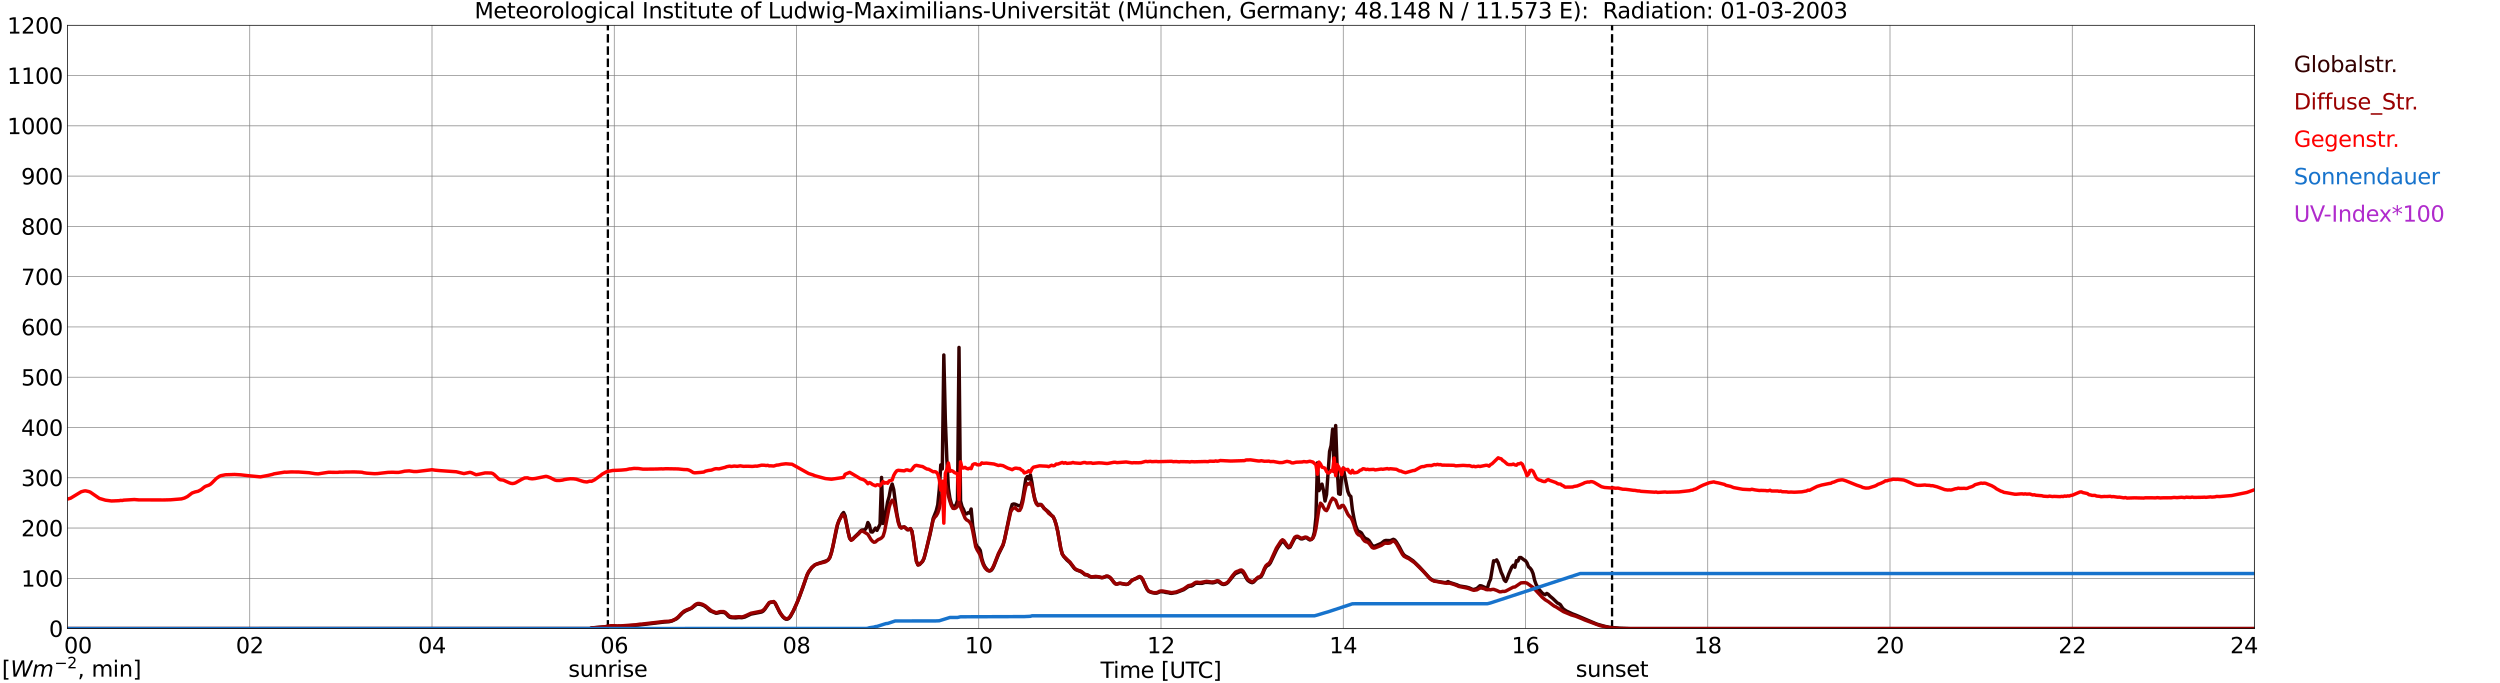 <?xml version="1.0" encoding="utf-8" standalone="no"?>
<!DOCTYPE svg PUBLIC "-//W3C//DTD SVG 1.1//EN"
  "http://www.w3.org/Graphics/SVG/1.1/DTD/svg11.dtd">
<svg xmlns:xlink="http://www.w3.org/1999/xlink" width="1085.4pt" height="296.64pt" viewBox="0 0 1085.4 296.64" xmlns="http://www.w3.org/2000/svg" version="1.1">
 <defs>
  <style type="text/css">*{stroke-linejoin: round; stroke-linecap: butt}</style>
 </defs>
 <g id="figure_1">
  <g id="patch_1">
   <path d="M 0 296.64 
L 1085.4 296.64 
L 1085.4 0 
L 0 0 
z
" style="fill: #ffffff"/>
  </g>
  <g id="axes_1">
   <g id="patch_2">
    <path d="M 29.306 272.909 
L 978.814 272.909 
L 978.814 10.976 
L 29.306 10.976 
z
" style="fill: #ffffff"/>
   </g>
   <g id="patch_3">
    <path d="M 978.814 272.909 
L 978.814 272.909 
L 978.814 10.976 
L 978.814 10.976 
z
" clip-path="url(#paa14179c05)" style="fill: #d3d3d3; opacity: 0.25; stroke: #d3d3d3; stroke-linejoin: miter"/>
   </g>
   <g id="matplotlib.axis_1">
    <g id="xtick_1">
     <g id="line2d_1">
      <path d="M 29.306 272.909 
L 29.306 10.976 
" clip-path="url(#paa14179c05)" style="fill: none; stroke: #808080; stroke-width: 0.3; stroke-linecap: square"/>
     </g>
     <g id="line2d_2"/>
     <g id="text_1">
      <!--    00 -->
      <g transform="translate(18.733 283.627) scale(0.095 -0.095)">
       <defs>
        <path id="DejaVuSans-20" transform="scale(0.016)"/>
        <path id="DejaVuSans-30" d="M 2034 4250 
Q 1547 4250 1301 3770 
Q 1056 3291 1056 2328 
Q 1056 1369 1301 889 
Q 1547 409 2034 409 
Q 2525 409 2770 889 
Q 3016 1369 3016 2328 
Q 3016 3291 2770 3770 
Q 2525 4250 2034 4250 
z
M 2034 4750 
Q 2819 4750 3233 4129 
Q 3647 3509 3647 2328 
Q 3647 1150 3233 529 
Q 2819 -91 2034 -91 
Q 1250 -91 836 529 
Q 422 1150 422 2328 
Q 422 3509 836 4129 
Q 1250 4750 2034 4750 
z
" transform="scale(0.016)"/>
       </defs>
       <use xlink:href="#DejaVuSans-20"/>
       <use xlink:href="#DejaVuSans-20" transform="translate(31.787 0)"/>
       <use xlink:href="#DejaVuSans-20" transform="translate(63.574 0)"/>
       <use xlink:href="#DejaVuSans-30" transform="translate(95.361 0)"/>
       <use xlink:href="#DejaVuSans-30" transform="translate(158.984 0)"/>
      </g>
     </g>
    </g>
    <g id="xtick_2">
     <g id="line2d_3">
      <path d="M 108.431 272.909 
L 108.431 10.976 
" clip-path="url(#paa14179c05)" style="fill: none; stroke: #808080; stroke-width: 0.3; stroke-linecap: square"/>
     </g>
     <g id="line2d_4"/>
     <g id="text_2">
      <!-- 02 -->
      <g transform="translate(102.387 283.627) scale(0.095 -0.095)">
       <defs>
        <path id="DejaVuSans-32" d="M 1228 531 
L 3431 531 
L 3431 0 
L 469 0 
L 469 531 
Q 828 903 1448 1529 
Q 2069 2156 2228 2338 
Q 2531 2678 2651 2914 
Q 2772 3150 2772 3378 
Q 2772 3750 2511 3984 
Q 2250 4219 1831 4219 
Q 1534 4219 1204 4116 
Q 875 4013 500 3803 
L 500 4441 
Q 881 4594 1212 4672 
Q 1544 4750 1819 4750 
Q 2544 4750 2975 4387 
Q 3406 4025 3406 3419 
Q 3406 3131 3298 2873 
Q 3191 2616 2906 2266 
Q 2828 2175 2409 1742 
Q 1991 1309 1228 531 
z
" transform="scale(0.016)"/>
       </defs>
       <use xlink:href="#DejaVuSans-30"/>
       <use xlink:href="#DejaVuSans-32" transform="translate(63.623 0)"/>
      </g>
     </g>
    </g>
    <g id="xtick_3">
     <g id="line2d_5">
      <path d="M 187.557 272.909 
L 187.557 10.976 
" clip-path="url(#paa14179c05)" style="fill: none; stroke: #808080; stroke-width: 0.3; stroke-linecap: square"/>
     </g>
     <g id="line2d_6"/>
     <g id="text_3">
      <!-- 04 -->
      <g transform="translate(181.513 283.627) scale(0.095 -0.095)">
       <defs>
        <path id="DejaVuSans-34" d="M 2419 4116 
L 825 1625 
L 2419 1625 
L 2419 4116 
z
M 2253 4666 
L 3047 4666 
L 3047 1625 
L 3713 1625 
L 3713 1100 
L 3047 1100 
L 3047 0 
L 2419 0 
L 2419 1100 
L 313 1100 
L 313 1709 
L 2253 4666 
z
" transform="scale(0.016)"/>
       </defs>
       <use xlink:href="#DejaVuSans-30"/>
       <use xlink:href="#DejaVuSans-34" transform="translate(63.623 0)"/>
      </g>
     </g>
    </g>
    <g id="xtick_4">
     <g id="line2d_7">
      <path d="M 266.683 272.909 
L 266.683 10.976 
" clip-path="url(#paa14179c05)" style="fill: none; stroke: #808080; stroke-width: 0.3; stroke-linecap: square"/>
     </g>
     <g id="line2d_8"/>
     <g id="text_4">
      <!-- 06 -->
      <g transform="translate(260.638 283.627) scale(0.095 -0.095)">
       <defs>
        <path id="DejaVuSans-36" d="M 2113 2584 
Q 1688 2584 1439 2293 
Q 1191 2003 1191 1497 
Q 1191 994 1439 701 
Q 1688 409 2113 409 
Q 2538 409 2786 701 
Q 3034 994 3034 1497 
Q 3034 2003 2786 2293 
Q 2538 2584 2113 2584 
z
M 3366 4563 
L 3366 3988 
Q 3128 4100 2886 4159 
Q 2644 4219 2406 4219 
Q 1781 4219 1451 3797 
Q 1122 3375 1075 2522 
Q 1259 2794 1537 2939 
Q 1816 3084 2150 3084 
Q 2853 3084 3261 2657 
Q 3669 2231 3669 1497 
Q 3669 778 3244 343 
Q 2819 -91 2113 -91 
Q 1303 -91 875 529 
Q 447 1150 447 2328 
Q 447 3434 972 4092 
Q 1497 4750 2381 4750 
Q 2619 4750 2861 4703 
Q 3103 4656 3366 4563 
z
" transform="scale(0.016)"/>
       </defs>
       <use xlink:href="#DejaVuSans-30"/>
       <use xlink:href="#DejaVuSans-36" transform="translate(63.623 0)"/>
      </g>
     </g>
    </g>
    <g id="xtick_5">
     <g id="line2d_9">
      <path d="M 345.808 272.909 
L 345.808 10.976 
" clip-path="url(#paa14179c05)" style="fill: none; stroke: #808080; stroke-width: 0.3; stroke-linecap: square"/>
     </g>
     <g id="line2d_10"/>
     <g id="text_5">
      <!-- 08 -->
      <g transform="translate(339.764 283.627) scale(0.095 -0.095)">
       <defs>
        <path id="DejaVuSans-38" d="M 2034 2216 
Q 1584 2216 1326 1975 
Q 1069 1734 1069 1313 
Q 1069 891 1326 650 
Q 1584 409 2034 409 
Q 2484 409 2743 651 
Q 3003 894 3003 1313 
Q 3003 1734 2745 1975 
Q 2488 2216 2034 2216 
z
M 1403 2484 
Q 997 2584 770 2862 
Q 544 3141 544 3541 
Q 544 4100 942 4425 
Q 1341 4750 2034 4750 
Q 2731 4750 3128 4425 
Q 3525 4100 3525 3541 
Q 3525 3141 3298 2862 
Q 3072 2584 2669 2484 
Q 3125 2378 3379 2068 
Q 3634 1759 3634 1313 
Q 3634 634 3220 271 
Q 2806 -91 2034 -91 
Q 1263 -91 848 271 
Q 434 634 434 1313 
Q 434 1759 690 2068 
Q 947 2378 1403 2484 
z
M 1172 3481 
Q 1172 3119 1398 2916 
Q 1625 2713 2034 2713 
Q 2441 2713 2670 2916 
Q 2900 3119 2900 3481 
Q 2900 3844 2670 4047 
Q 2441 4250 2034 4250 
Q 1625 4250 1398 4047 
Q 1172 3844 1172 3481 
z
" transform="scale(0.016)"/>
       </defs>
       <use xlink:href="#DejaVuSans-30"/>
       <use xlink:href="#DejaVuSans-38" transform="translate(63.623 0)"/>
      </g>
     </g>
    </g>
    <g id="xtick_6">
     <g id="line2d_11">
      <path d="M 424.934 272.909 
L 424.934 10.976 
" clip-path="url(#paa14179c05)" style="fill: none; stroke: #808080; stroke-width: 0.3; stroke-linecap: square"/>
     </g>
     <g id="line2d_12"/>
     <g id="text_6">
      <!-- 10 -->
      <g transform="translate(418.89 283.627) scale(0.095 -0.095)">
       <defs>
        <path id="DejaVuSans-31" d="M 794 531 
L 1825 531 
L 1825 4091 
L 703 3866 
L 703 4441 
L 1819 4666 
L 2450 4666 
L 2450 531 
L 3481 531 
L 3481 0 
L 794 0 
L 794 531 
z
" transform="scale(0.016)"/>
       </defs>
       <use xlink:href="#DejaVuSans-31"/>
       <use xlink:href="#DejaVuSans-30" transform="translate(63.623 0)"/>
      </g>
     </g>
    </g>
    <g id="xtick_7">
     <g id="line2d_13">
      <path d="M 504.06 272.909 
L 504.06 10.976 
" clip-path="url(#paa14179c05)" style="fill: none; stroke: #808080; stroke-width: 0.3; stroke-linecap: square"/>
     </g>
     <g id="line2d_14"/>
     <g id="text_7">
      <!-- 12 -->
      <g transform="translate(498.015 283.627) scale(0.095 -0.095)">
       <use xlink:href="#DejaVuSans-31"/>
       <use xlink:href="#DejaVuSans-32" transform="translate(63.623 0)"/>
      </g>
     </g>
    </g>
    <g id="xtick_8">
     <g id="line2d_15">
      <path d="M 583.185 272.909 
L 583.185 10.976 
" clip-path="url(#paa14179c05)" style="fill: none; stroke: #808080; stroke-width: 0.3; stroke-linecap: square"/>
     </g>
     <g id="line2d_16"/>
     <g id="text_8">
      <!-- 14 -->
      <g transform="translate(577.141 283.627) scale(0.095 -0.095)">
       <use xlink:href="#DejaVuSans-31"/>
       <use xlink:href="#DejaVuSans-34" transform="translate(63.623 0)"/>
      </g>
     </g>
    </g>
    <g id="xtick_9">
     <g id="line2d_17">
      <path d="M 662.311 272.909 
L 662.311 10.976 
" clip-path="url(#paa14179c05)" style="fill: none; stroke: #808080; stroke-width: 0.3; stroke-linecap: square"/>
     </g>
     <g id="line2d_18"/>
     <g id="text_9">
      <!-- 16 -->
      <g transform="translate(656.267 283.627) scale(0.095 -0.095)">
       <use xlink:href="#DejaVuSans-31"/>
       <use xlink:href="#DejaVuSans-36" transform="translate(63.623 0)"/>
      </g>
     </g>
    </g>
    <g id="xtick_10">
     <g id="line2d_19">
      <path d="M 741.437 272.909 
L 741.437 10.976 
" clip-path="url(#paa14179c05)" style="fill: none; stroke: #808080; stroke-width: 0.3; stroke-linecap: square"/>
     </g>
     <g id="line2d_20"/>
     <g id="text_10">
      <!-- 18 -->
      <g transform="translate(735.392 283.627) scale(0.095 -0.095)">
       <use xlink:href="#DejaVuSans-31"/>
       <use xlink:href="#DejaVuSans-38" transform="translate(63.623 0)"/>
      </g>
     </g>
    </g>
    <g id="xtick_11">
     <g id="line2d_21">
      <path d="M 820.562 272.909 
L 820.562 10.976 
" clip-path="url(#paa14179c05)" style="fill: none; stroke: #808080; stroke-width: 0.3; stroke-linecap: square"/>
     </g>
     <g id="line2d_22"/>
     <g id="text_11">
      <!-- 20 -->
      <g transform="translate(814.518 283.627) scale(0.095 -0.095)">
       <use xlink:href="#DejaVuSans-32"/>
       <use xlink:href="#DejaVuSans-30" transform="translate(63.623 0)"/>
      </g>
     </g>
    </g>
    <g id="xtick_12">
     <g id="line2d_23">
      <path d="M 899.688 272.909 
L 899.688 10.976 
" clip-path="url(#paa14179c05)" style="fill: none; stroke: #808080; stroke-width: 0.3; stroke-linecap: square"/>
     </g>
     <g id="line2d_24"/>
     <g id="text_12">
      <!-- 22 -->
      <g transform="translate(893.644 283.627) scale(0.095 -0.095)">
       <use xlink:href="#DejaVuSans-32"/>
       <use xlink:href="#DejaVuSans-32" transform="translate(63.623 0)"/>
      </g>
     </g>
    </g>
    <g id="xtick_13">
     <g id="line2d_25">
      <path d="M 978.814 272.909 
L 978.814 10.976 
" clip-path="url(#paa14179c05)" style="fill: none; stroke: #808080; stroke-width: 0.3; stroke-linecap: square"/>
     </g>
     <g id="line2d_26"/>
     <g id="text_13">
      <!-- 24    -->
      <g transform="translate(968.241 283.627) scale(0.095 -0.095)">
       <use xlink:href="#DejaVuSans-32"/>
       <use xlink:href="#DejaVuSans-34" transform="translate(63.623 0)"/>
       <use xlink:href="#DejaVuSans-20" transform="translate(127.246 0)"/>
       <use xlink:href="#DejaVuSans-20" transform="translate(159.033 0)"/>
       <use xlink:href="#DejaVuSans-20" transform="translate(190.82 0)"/>
      </g>
     </g>
    </g>
    <g id="text_14">
     <!-- Time [UTC] -->
     <g transform="translate(477.806 294.322) scale(0.095 -0.095)">
      <defs>
       <path id="DejaVuSans-54" d="M -19 4666 
L 3928 4666 
L 3928 4134 
L 2272 4134 
L 2272 0 
L 1638 0 
L 1638 4134 
L -19 4134 
L -19 4666 
z
" transform="scale(0.016)"/>
       <path id="DejaVuSans-69" d="M 603 3500 
L 1178 3500 
L 1178 0 
L 603 0 
L 603 3500 
z
M 603 4863 
L 1178 4863 
L 1178 4134 
L 603 4134 
L 603 4863 
z
" transform="scale(0.016)"/>
       <path id="DejaVuSans-6d" d="M 3328 2828 
Q 3544 3216 3844 3400 
Q 4144 3584 4550 3584 
Q 5097 3584 5394 3201 
Q 5691 2819 5691 2113 
L 5691 0 
L 5113 0 
L 5113 2094 
Q 5113 2597 4934 2840 
Q 4756 3084 4391 3084 
Q 3944 3084 3684 2787 
Q 3425 2491 3425 1978 
L 3425 0 
L 2847 0 
L 2847 2094 
Q 2847 2600 2669 2842 
Q 2491 3084 2119 3084 
Q 1678 3084 1418 2786 
Q 1159 2488 1159 1978 
L 1159 0 
L 581 0 
L 581 3500 
L 1159 3500 
L 1159 2956 
Q 1356 3278 1631 3431 
Q 1906 3584 2284 3584 
Q 2666 3584 2933 3390 
Q 3200 3197 3328 2828 
z
" transform="scale(0.016)"/>
       <path id="DejaVuSans-65" d="M 3597 1894 
L 3597 1613 
L 953 1613 
Q 991 1019 1311 708 
Q 1631 397 2203 397 
Q 2534 397 2845 478 
Q 3156 559 3463 722 
L 3463 178 
Q 3153 47 2828 -22 
Q 2503 -91 2169 -91 
Q 1331 -91 842 396 
Q 353 884 353 1716 
Q 353 2575 817 3079 
Q 1281 3584 2069 3584 
Q 2775 3584 3186 3129 
Q 3597 2675 3597 1894 
z
M 3022 2063 
Q 3016 2534 2758 2815 
Q 2500 3097 2075 3097 
Q 1594 3097 1305 2825 
Q 1016 2553 972 2059 
L 3022 2063 
z
" transform="scale(0.016)"/>
       <path id="DejaVuSans-5b" d="M 550 4863 
L 1875 4863 
L 1875 4416 
L 1125 4416 
L 1125 -397 
L 1875 -397 
L 1875 -844 
L 550 -844 
L 550 4863 
z
" transform="scale(0.016)"/>
       <path id="DejaVuSans-55" d="M 556 4666 
L 1191 4666 
L 1191 1831 
Q 1191 1081 1462 751 
Q 1734 422 2344 422 
Q 2950 422 3222 751 
Q 3494 1081 3494 1831 
L 3494 4666 
L 4128 4666 
L 4128 1753 
Q 4128 841 3676 375 
Q 3225 -91 2344 -91 
Q 1459 -91 1007 375 
Q 556 841 556 1753 
L 556 4666 
z
" transform="scale(0.016)"/>
       <path id="DejaVuSans-43" d="M 4122 4306 
L 4122 3641 
Q 3803 3938 3442 4084 
Q 3081 4231 2675 4231 
Q 1875 4231 1450 3742 
Q 1025 3253 1025 2328 
Q 1025 1406 1450 917 
Q 1875 428 2675 428 
Q 3081 428 3442 575 
Q 3803 722 4122 1019 
L 4122 359 
Q 3791 134 3420 21 
Q 3050 -91 2638 -91 
Q 1578 -91 968 557 
Q 359 1206 359 2328 
Q 359 3453 968 4101 
Q 1578 4750 2638 4750 
Q 3056 4750 3426 4639 
Q 3797 4528 4122 4306 
z
" transform="scale(0.016)"/>
       <path id="DejaVuSans-5d" d="M 1947 4863 
L 1947 -844 
L 622 -844 
L 622 -397 
L 1369 -397 
L 1369 4416 
L 622 4416 
L 622 4863 
L 1947 4863 
z
" transform="scale(0.016)"/>
      </defs>
      <use xlink:href="#DejaVuSans-54"/>
      <use xlink:href="#DejaVuSans-69" transform="translate(57.959 0)"/>
      <use xlink:href="#DejaVuSans-6d" transform="translate(85.742 0)"/>
      <use xlink:href="#DejaVuSans-65" transform="translate(183.154 0)"/>
      <use xlink:href="#DejaVuSans-20" transform="translate(244.678 0)"/>
      <use xlink:href="#DejaVuSans-5b" transform="translate(276.465 0)"/>
      <use xlink:href="#DejaVuSans-55" transform="translate(315.479 0)"/>
      <use xlink:href="#DejaVuSans-54" transform="translate(388.672 0)"/>
      <use xlink:href="#DejaVuSans-43" transform="translate(443.881 0)"/>
      <use xlink:href="#DejaVuSans-5d" transform="translate(513.705 0)"/>
     </g>
    </g>
   </g>
   <g id="matplotlib.axis_2">
    <g id="ytick_1">
     <g id="line2d_27">
      <path d="M 29.306 272.909 
L 978.814 272.909 
" clip-path="url(#paa14179c05)" style="fill: none; stroke: #808080; stroke-width: 0.3; stroke-linecap: square"/>
     </g>
     <g id="line2d_28"/>
     <g id="text_15">
      <!-- 0 -->
      <g transform="translate(21.261 276.518) scale(0.095 -0.095)">
       <use xlink:href="#DejaVuSans-30"/>
      </g>
     </g>
    </g>
    <g id="ytick_2">
     <g id="line2d_29">
      <path d="M 29.306 251.081 
L 978.814 251.081 
" clip-path="url(#paa14179c05)" style="fill: none; stroke: #808080; stroke-width: 0.3; stroke-linecap: square"/>
     </g>
     <g id="line2d_30"/>
     <g id="text_16">
      <!-- 100 -->
      <g transform="translate(9.173 254.69) scale(0.095 -0.095)">
       <use xlink:href="#DejaVuSans-31"/>
       <use xlink:href="#DejaVuSans-30" transform="translate(63.623 0)"/>
       <use xlink:href="#DejaVuSans-30" transform="translate(127.246 0)"/>
      </g>
     </g>
    </g>
    <g id="ytick_3">
     <g id="line2d_31">
      <path d="M 29.306 229.253 
L 978.814 229.253 
" clip-path="url(#paa14179c05)" style="fill: none; stroke: #808080; stroke-width: 0.3; stroke-linecap: square"/>
     </g>
     <g id="line2d_32"/>
     <g id="text_17">
      <!-- 200 -->
      <g transform="translate(9.173 232.863) scale(0.095 -0.095)">
       <use xlink:href="#DejaVuSans-32"/>
       <use xlink:href="#DejaVuSans-30" transform="translate(63.623 0)"/>
       <use xlink:href="#DejaVuSans-30" transform="translate(127.246 0)"/>
      </g>
     </g>
    </g>
    <g id="ytick_4">
     <g id="line2d_33">
      <path d="M 29.306 207.426 
L 978.814 207.426 
" clip-path="url(#paa14179c05)" style="fill: none; stroke: #808080; stroke-width: 0.3; stroke-linecap: square"/>
     </g>
     <g id="line2d_34"/>
     <g id="text_18">
      <!-- 300 -->
      <g transform="translate(9.173 211.035) scale(0.095 -0.095)">
       <defs>
        <path id="DejaVuSans-33" d="M 2597 2516 
Q 3050 2419 3304 2112 
Q 3559 1806 3559 1356 
Q 3559 666 3084 287 
Q 2609 -91 1734 -91 
Q 1441 -91 1130 -33 
Q 819 25 488 141 
L 488 750 
Q 750 597 1062 519 
Q 1375 441 1716 441 
Q 2309 441 2620 675 
Q 2931 909 2931 1356 
Q 2931 1769 2642 2001 
Q 2353 2234 1838 2234 
L 1294 2234 
L 1294 2753 
L 1863 2753 
Q 2328 2753 2575 2939 
Q 2822 3125 2822 3475 
Q 2822 3834 2567 4026 
Q 2313 4219 1838 4219 
Q 1578 4219 1281 4162 
Q 984 4106 628 3988 
L 628 4550 
Q 988 4650 1302 4700 
Q 1616 4750 1894 4750 
Q 2613 4750 3031 4423 
Q 3450 4097 3450 3541 
Q 3450 3153 3228 2886 
Q 3006 2619 2597 2516 
z
" transform="scale(0.016)"/>
       </defs>
       <use xlink:href="#DejaVuSans-33"/>
       <use xlink:href="#DejaVuSans-30" transform="translate(63.623 0)"/>
       <use xlink:href="#DejaVuSans-30" transform="translate(127.246 0)"/>
      </g>
     </g>
    </g>
    <g id="ytick_5">
     <g id="line2d_35">
      <path d="M 29.306 185.598 
L 978.814 185.598 
" clip-path="url(#paa14179c05)" style="fill: none; stroke: #808080; stroke-width: 0.3; stroke-linecap: square"/>
     </g>
     <g id="line2d_36"/>
     <g id="text_19">
      <!-- 400 -->
      <g transform="translate(9.173 189.207) scale(0.095 -0.095)">
       <use xlink:href="#DejaVuSans-34"/>
       <use xlink:href="#DejaVuSans-30" transform="translate(63.623 0)"/>
       <use xlink:href="#DejaVuSans-30" transform="translate(127.246 0)"/>
      </g>
     </g>
    </g>
    <g id="ytick_6">
     <g id="line2d_37">
      <path d="M 29.306 163.77 
L 978.814 163.77 
" clip-path="url(#paa14179c05)" style="fill: none; stroke: #808080; stroke-width: 0.3; stroke-linecap: square"/>
     </g>
     <g id="line2d_38"/>
     <g id="text_20">
      <!-- 500 -->
      <g transform="translate(9.173 167.379) scale(0.095 -0.095)">
       <defs>
        <path id="DejaVuSans-35" d="M 691 4666 
L 3169 4666 
L 3169 4134 
L 1269 4134 
L 1269 2991 
Q 1406 3038 1543 3061 
Q 1681 3084 1819 3084 
Q 2600 3084 3056 2656 
Q 3513 2228 3513 1497 
Q 3513 744 3044 326 
Q 2575 -91 1722 -91 
Q 1428 -91 1123 -41 
Q 819 9 494 109 
L 494 744 
Q 775 591 1075 516 
Q 1375 441 1709 441 
Q 2250 441 2565 725 
Q 2881 1009 2881 1497 
Q 2881 1984 2565 2268 
Q 2250 2553 1709 2553 
Q 1456 2553 1204 2497 
Q 953 2441 691 2322 
L 691 4666 
z
" transform="scale(0.016)"/>
       </defs>
       <use xlink:href="#DejaVuSans-35"/>
       <use xlink:href="#DejaVuSans-30" transform="translate(63.623 0)"/>
       <use xlink:href="#DejaVuSans-30" transform="translate(127.246 0)"/>
      </g>
     </g>
    </g>
    <g id="ytick_7">
     <g id="line2d_39">
      <path d="M 29.306 141.942 
L 978.814 141.942 
" clip-path="url(#paa14179c05)" style="fill: none; stroke: #808080; stroke-width: 0.3; stroke-linecap: square"/>
     </g>
     <g id="line2d_40"/>
     <g id="text_21">
      <!-- 600 -->
      <g transform="translate(9.173 145.551) scale(0.095 -0.095)">
       <use xlink:href="#DejaVuSans-36"/>
       <use xlink:href="#DejaVuSans-30" transform="translate(63.623 0)"/>
       <use xlink:href="#DejaVuSans-30" transform="translate(127.246 0)"/>
      </g>
     </g>
    </g>
    <g id="ytick_8">
     <g id="line2d_41">
      <path d="M 29.306 120.114 
L 978.814 120.114 
" clip-path="url(#paa14179c05)" style="fill: none; stroke: #808080; stroke-width: 0.3; stroke-linecap: square"/>
     </g>
     <g id="line2d_42"/>
     <g id="text_22">
      <!-- 700 -->
      <g transform="translate(9.173 123.724) scale(0.095 -0.095)">
       <defs>
        <path id="DejaVuSans-37" d="M 525 4666 
L 3525 4666 
L 3525 4397 
L 1831 0 
L 1172 0 
L 2766 4134 
L 525 4134 
L 525 4666 
z
" transform="scale(0.016)"/>
       </defs>
       <use xlink:href="#DejaVuSans-37"/>
       <use xlink:href="#DejaVuSans-30" transform="translate(63.623 0)"/>
       <use xlink:href="#DejaVuSans-30" transform="translate(127.246 0)"/>
      </g>
     </g>
    </g>
    <g id="ytick_9">
     <g id="line2d_43">
      <path d="M 29.306 98.287 
L 978.814 98.287 
" clip-path="url(#paa14179c05)" style="fill: none; stroke: #808080; stroke-width: 0.3; stroke-linecap: square"/>
     </g>
     <g id="line2d_44"/>
     <g id="text_23">
      <!-- 800 -->
      <g transform="translate(9.173 101.896) scale(0.095 -0.095)">
       <use xlink:href="#DejaVuSans-38"/>
       <use xlink:href="#DejaVuSans-30" transform="translate(63.623 0)"/>
       <use xlink:href="#DejaVuSans-30" transform="translate(127.246 0)"/>
      </g>
     </g>
    </g>
    <g id="ytick_10">
     <g id="line2d_45">
      <path d="M 29.306 76.459 
L 978.814 76.459 
" clip-path="url(#paa14179c05)" style="fill: none; stroke: #808080; stroke-width: 0.3; stroke-linecap: square"/>
     </g>
     <g id="line2d_46"/>
     <g id="text_24">
      <!-- 900 -->
      <g transform="translate(9.173 80.068) scale(0.095 -0.095)">
       <defs>
        <path id="DejaVuSans-39" d="M 703 97 
L 703 672 
Q 941 559 1184 500 
Q 1428 441 1663 441 
Q 2288 441 2617 861 
Q 2947 1281 2994 2138 
Q 2813 1869 2534 1725 
Q 2256 1581 1919 1581 
Q 1219 1581 811 2004 
Q 403 2428 403 3163 
Q 403 3881 828 4315 
Q 1253 4750 1959 4750 
Q 2769 4750 3195 4129 
Q 3622 3509 3622 2328 
Q 3622 1225 3098 567 
Q 2575 -91 1691 -91 
Q 1453 -91 1209 -44 
Q 966 3 703 97 
z
M 1959 2075 
Q 2384 2075 2632 2365 
Q 2881 2656 2881 3163 
Q 2881 3666 2632 3958 
Q 2384 4250 1959 4250 
Q 1534 4250 1286 3958 
Q 1038 3666 1038 3163 
Q 1038 2656 1286 2365 
Q 1534 2075 1959 2075 
z
" transform="scale(0.016)"/>
       </defs>
       <use xlink:href="#DejaVuSans-39"/>
       <use xlink:href="#DejaVuSans-30" transform="translate(63.623 0)"/>
       <use xlink:href="#DejaVuSans-30" transform="translate(127.246 0)"/>
      </g>
     </g>
    </g>
    <g id="ytick_11">
     <g id="line2d_47">
      <path d="M 29.306 54.631 
L 978.814 54.631 
" clip-path="url(#paa14179c05)" style="fill: none; stroke: #808080; stroke-width: 0.3; stroke-linecap: square"/>
     </g>
     <g id="line2d_48"/>
     <g id="text_25">
      <!-- 1000 -->
      <g transform="translate(3.128 58.24) scale(0.095 -0.095)">
       <use xlink:href="#DejaVuSans-31"/>
       <use xlink:href="#DejaVuSans-30" transform="translate(63.623 0)"/>
       <use xlink:href="#DejaVuSans-30" transform="translate(127.246 0)"/>
       <use xlink:href="#DejaVuSans-30" transform="translate(190.869 0)"/>
      </g>
     </g>
    </g>
    <g id="ytick_12">
     <g id="line2d_49">
      <path d="M 29.306 32.803 
L 978.814 32.803 
" clip-path="url(#paa14179c05)" style="fill: none; stroke: #808080; stroke-width: 0.3; stroke-linecap: square"/>
     </g>
     <g id="line2d_50"/>
     <g id="text_26">
      <!-- 1100 -->
      <g transform="translate(3.128 36.413) scale(0.095 -0.095)">
       <use xlink:href="#DejaVuSans-31"/>
       <use xlink:href="#DejaVuSans-31" transform="translate(63.623 0)"/>
       <use xlink:href="#DejaVuSans-30" transform="translate(127.246 0)"/>
       <use xlink:href="#DejaVuSans-30" transform="translate(190.869 0)"/>
      </g>
     </g>
    </g>
    <g id="ytick_13">
     <g id="line2d_51">
      <path d="M 29.306 10.976 
L 978.814 10.976 
" clip-path="url(#paa14179c05)" style="fill: none; stroke: #808080; stroke-width: 0.3; stroke-linecap: square"/>
     </g>
     <g id="line2d_52"/>
     <g id="text_27">
      <!-- 1200 -->
      <g transform="translate(3.128 14.585) scale(0.095 -0.095)">
       <use xlink:href="#DejaVuSans-31"/>
       <use xlink:href="#DejaVuSans-32" transform="translate(63.623 0)"/>
       <use xlink:href="#DejaVuSans-30" transform="translate(127.246 0)"/>
       <use xlink:href="#DejaVuSans-30" transform="translate(190.869 0)"/>
      </g>
     </g>
    </g>
   </g>
   <g id="line2d_53">
    <path d="M 263.913 272.909 
L 263.913 10.976 
" clip-path="url(#paa14179c05)" style="fill: none; stroke-dasharray: 3.7,1.6; stroke-dashoffset: 0; stroke: #000000"/>
   </g>
   <g id="line2d_54">
    <path d="M 699.896 272.909 
L 699.896 10.976 
" clip-path="url(#paa14179c05)" style="fill: none; stroke-dasharray: 3.7,1.6; stroke-dashoffset: 0; stroke: #000000"/>
   </g>
   <g id="line2d_55">
    <path d="M 29.306 272.909 
L 256.133 272.909 
L 256.792 272.601 
L 262.726 272.149 
L 264.045 271.905 
L 266.023 271.863 
L 268.661 271.985 
L 277.233 271.372 
L 288.442 270.062 
L 290.42 269.938 
L 291.739 269.611 
L 293.717 268.67 
L 294.377 268.137 
L 296.355 266.09 
L 297.674 265.23 
L 300.311 264.042 
L 302.289 262.486 
L 302.949 262.281 
L 304.267 262.445 
L 305.586 262.936 
L 306.905 263.879 
L 308.224 265.147 
L 310.861 266.254 
L 311.521 266.171 
L 312.839 265.843 
L 314.158 265.885 
L 314.818 266.129 
L 315.477 266.703 
L 316.136 267.482 
L 316.796 267.974 
L 317.455 268.137 
L 319.433 268.259 
L 320.752 268.096 
L 322.071 268.177 
L 323.39 267.891 
L 326.027 266.622 
L 330.643 265.721 
L 331.302 265.352 
L 331.961 264.656 
L 333.94 261.79 
L 334.599 261.543 
L 335.918 261.299 
L 336.577 261.993 
L 338.555 265.965 
L 339.874 267.81 
L 340.533 268.423 
L 341.193 268.834 
L 341.852 268.834 
L 342.512 268.465 
L 343.171 267.685 
L 344.49 265.269 
L 346.468 260.725 
L 348.446 255.442 
L 350.424 249.708 
L 351.083 248.398 
L 352.402 246.554 
L 353.721 245.286 
L 355.04 244.712 
L 358.996 243.402 
L 359.655 242.95 
L 360.315 241.885 
L 360.974 239.838 
L 361.634 237.177 
L 363.612 227.922 
L 364.271 225.997 
L 365.59 223.253 
L 366.249 222.515 
L 366.909 223.908 
L 368.227 231.115 
L 368.887 233.614 
L 369.546 234.392 
L 370.206 233.981 
L 371.524 232.672 
L 372.843 231.401 
L 373.502 230.624 
L 374.162 230.133 
L 375.481 230.011 
L 376.14 229.151 
L 376.799 226.857 
L 377.459 228.003 
L 378.118 230.91 
L 378.777 230.993 
L 379.437 230.255 
L 380.096 229.273 
L 380.756 230.255 
L 382.074 227.594 
L 382.734 207.281 
L 383.393 227.267 
L 384.053 225.054 
L 384.712 221.941 
L 385.371 217.846 
L 386.031 215.593 
L 386.69 211.95 
L 387.349 210.147 
L 388.009 212.522 
L 389.328 222.637 
L 389.987 226.202 
L 390.646 228.413 
L 391.306 229.109 
L 391.965 228.863 
L 392.624 228.782 
L 393.943 229.969 
L 394.603 229.969 
L 395.262 229.517 
L 395.921 230.624 
L 396.581 234.719 
L 397.899 243.769 
L 398.559 245.286 
L 399.218 245.122 
L 400.537 243.769 
L 401.196 242.418 
L 402.515 237.258 
L 403.834 231.853 
L 405.153 225.054 
L 406.471 221.777 
L 407.131 219.158 
L 407.79 212.564 
L 408.45 201.833 
L 409.109 203.595 
L 409.768 154.124 
L 410.428 182.219 
L 411.087 199.5 
L 411.746 211.95 
L 412.406 216.29 
L 413.065 218.748 
L 413.725 219.894 
L 414.384 219.854 
L 415.043 219.28 
L 415.703 217.313 
L 416.362 150.848 
L 417.022 217.519 
L 417.681 219.976 
L 418.34 221.205 
L 419 223.006 
L 419.659 223.089 
L 420.318 222.598 
L 420.978 222.762 
L 421.637 221 
L 422.297 228.208 
L 423.615 235.989 
L 424.275 237.382 
L 424.934 237.915 
L 425.593 238.978 
L 426.253 242.459 
L 426.912 244.629 
L 427.572 245.982 
L 428.231 246.881 
L 428.89 247.578 
L 429.55 247.905 
L 430.209 247.741 
L 430.869 247.006 
L 431.528 245.655 
L 433.506 240.698 
L 435.484 236.644 
L 436.144 234.186 
L 438.781 221.286 
L 439.44 219.034 
L 440.1 218.789 
L 440.759 218.911 
L 442.078 219.485 
L 442.737 219.649 
L 443.397 218.994 
L 444.056 216.331 
L 445.375 207.853 
L 446.034 206.913 
L 446.694 207.936 
L 447.353 206.133 
L 448.012 209.41 
L 448.672 213.834 
L 449.331 216.864 
L 449.991 218.462 
L 450.65 219.075 
L 451.309 218.994 
L 451.969 219.034 
L 452.628 219.771 
L 453.287 220.714 
L 454.606 221.738 
L 455.266 222.31 
L 456.584 223.785 
L 457.244 224.318 
L 457.903 225.75 
L 458.563 227.797 
L 459.222 230.583 
L 460.541 238.078 
L 461.2 240.534 
L 461.859 241.599 
L 463.178 243.114 
L 464.497 244.262 
L 466.475 246.842 
L 467.134 247.333 
L 468.453 247.866 
L 469.113 248.069 
L 470.431 248.97 
L 471.091 249.544 
L 471.75 249.544 
L 473.728 250.568 
L 476.366 250.446 
L 478.344 250.815 
L 479.003 250.732 
L 480.322 250.199 
L 480.981 250.241 
L 481.641 250.568 
L 482.3 251.142 
L 483.619 252.821 
L 484.278 253.476 
L 484.938 253.598 
L 485.597 253.353 
L 486.256 253.27 
L 488.894 253.761 
L 489.553 253.639 
L 490.213 253.19 
L 491.532 251.878 
L 492.85 251.345 
L 494.828 250.485 
L 495.488 250.854 
L 496.147 251.838 
L 497.466 254.827 
L 498.125 256.056 
L 498.785 256.793 
L 500.103 257.284 
L 501.422 257.529 
L 502.082 257.529 
L 502.741 257.326 
L 503.4 256.999 
L 504.06 256.874 
L 505.379 256.999 
L 506.038 257.202 
L 507.357 257.365 
L 508.016 257.57 
L 508.675 257.612 
L 509.994 257.365 
L 510.654 257.284 
L 513.95 256.014 
L 515.929 254.663 
L 516.588 254.499 
L 517.247 254.458 
L 517.907 254.13 
L 518.566 253.598 
L 519.226 253.229 
L 521.863 253.27 
L 523.182 252.862 
L 524.501 252.862 
L 526.479 253.065 
L 527.138 252.943 
L 528.457 252.493 
L 529.116 252.657 
L 530.435 253.558 
L 531.094 253.761 
L 531.754 253.681 
L 532.413 253.434 
L 533.073 252.943 
L 534.391 251.345 
L 535.71 249.708 
L 536.369 249.053 
L 538.348 248.193 
L 539.007 248.11 
L 539.666 248.601 
L 540.326 249.503 
L 540.985 250.854 
L 541.644 251.878 
L 542.304 252.41 
L 542.963 252.779 
L 543.623 252.984 
L 544.282 252.698 
L 545.601 251.306 
L 546.26 250.896 
L 546.919 250.732 
L 547.579 250.282 
L 548.238 249.053 
L 548.898 247.414 
L 549.557 246.185 
L 550.216 245.572 
L 550.876 245.244 
L 551.535 244.384 
L 554.173 238.814 
L 554.832 237.626 
L 556.151 235.662 
L 556.81 235.129 
L 557.47 235.415 
L 558.788 237.177 
L 559.448 237.832 
L 560.107 237.546 
L 562.085 233.737 
L 562.745 233.246 
L 563.404 233.163 
L 564.063 233.49 
L 564.723 233.942 
L 565.382 233.981 
L 566.701 233.451 
L 567.36 233.532 
L 568.02 234.064 
L 568.679 234.433 
L 569.338 234.228 
L 569.998 233.409 
L 570.657 230.993 
L 571.317 224.645 
L 571.976 200.934 
L 572.635 213.013 
L 573.954 210.189 
L 574.613 212.974 
L 575.273 217.519 
L 575.932 214.733 
L 577.251 195.979 
L 577.91 193.399 
L 578.57 186.355 
L 579.229 204.782 
L 579.889 184.757 
L 580.548 203.39 
L 581.207 214.367 
L 581.867 214.611 
L 582.526 206.299 
L 583.185 203.226 
L 585.164 213.343 
L 585.823 214.939 
L 586.482 215.554 
L 587.142 221.205 
L 587.801 224.89 
L 588.46 227.88 
L 589.12 229.723 
L 589.779 230.707 
L 590.439 230.91 
L 591.098 231.401 
L 591.757 232.549 
L 592.417 233.451 
L 593.076 233.9 
L 593.736 234.145 
L 594.395 234.719 
L 595.714 236.766 
L 596.373 237.135 
L 597.032 237.055 
L 599.67 235.906 
L 600.989 234.841 
L 601.648 234.638 
L 603.626 234.719 
L 604.945 234.145 
L 605.604 234.474 
L 606.264 235.293 
L 607.582 237.504 
L 608.901 240.043 
L 609.561 240.944 
L 610.22 241.435 
L 611.539 242.132 
L 613.517 243.483 
L 616.154 246.021 
L 620.77 251.059 
L 622.089 251.961 
L 622.748 252.205 
L 624.726 252.535 
L 627.364 252.943 
L 628.023 252.862 
L 628.683 252.493 
L 629.342 252.862 
L 632.639 253.925 
L 633.298 254.255 
L 633.958 254.458 
L 636.595 254.868 
L 637.914 255.237 
L 639.233 255.85 
L 639.892 255.933 
L 641.211 255.482 
L 642.53 254.294 
L 643.189 254.377 
L 645.167 255.237 
L 645.827 255.113 
L 646.486 252.901 
L 647.145 251.428 
L 648.464 243.483 
L 649.123 243.605 
L 649.783 243.075 
L 650.442 244.301 
L 651.761 248.479 
L 652.42 249.872 
L 653.08 251.797 
L 653.739 252.452 
L 654.399 251.101 
L 655.058 249.175 
L 656.377 246.185 
L 657.036 245.408 
L 657.695 246.268 
L 658.355 243.441 
L 659.014 243.605 
L 659.674 242.09 
L 660.333 242.051 
L 661.652 243.075 
L 662.311 243.441 
L 662.97 244.384 
L 663.63 246.104 
L 664.289 246.637 
L 664.949 247.497 
L 665.608 249.053 
L 666.267 251.919 
L 666.927 253.761 
L 668.246 255.973 
L 669.564 257.49 
L 670.224 257.939 
L 670.883 258.186 
L 671.542 257.653 
L 672.202 258.022 
L 672.861 258.758 
L 674.18 259.865 
L 676.158 261.79 
L 676.817 262.076 
L 677.477 262.567 
L 678.136 263.632 
L 678.796 264.451 
L 680.114 265.311 
L 682.752 266.539 
L 684.071 267.031 
L 693.302 270.962 
L 696.599 271.905 
L 698.577 272.313 
L 701.215 272.56 
L 703.193 272.723 
L 707.808 272.909 
L 978.154 272.909 
L 978.154 272.909 
" clip-path="url(#paa14179c05)" style="fill: none; stroke: #330000; stroke-width: 1.5; stroke-linecap: square"/>
   </g>
   <g id="line2d_56">
    <path d="M 29.306 272.909 
L 256.133 272.909 
L 256.792 272.658 
L 258.77 272.49 
L 262.067 272.197 
L 265.364 271.652 
L 267.342 271.693 
L 268.002 271.778 
L 268.661 271.693 
L 269.32 271.734 
L 270.639 271.652 
L 275.914 271.274 
L 277.892 270.979 
L 278.552 270.979 
L 279.87 270.811 
L 288.442 269.805 
L 290.42 269.72 
L 291.739 269.469 
L 293.058 268.882 
L 294.377 267.915 
L 295.696 266.487 
L 297.014 265.313 
L 298.333 264.684 
L 299.652 264.221 
L 300.311 263.844 
L 301.63 262.667 
L 302.289 262.248 
L 302.949 261.997 
L 303.608 261.997 
L 304.927 262.333 
L 306.246 263.047 
L 308.883 265.186 
L 310.861 265.985 
L 311.521 265.9 
L 312.18 265.649 
L 312.839 265.522 
L 314.158 265.522 
L 314.818 265.817 
L 316.796 267.622 
L 318.114 267.873 
L 320.093 267.79 
L 320.752 267.747 
L 322.071 267.832 
L 322.73 267.705 
L 324.049 267.159 
L 326.027 266.236 
L 330.643 265.313 
L 331.302 264.935 
L 331.961 264.348 
L 333.94 261.619 
L 334.599 261.366 
L 335.258 261.325 
L 335.918 261.157 
L 336.577 261.788 
L 338.555 265.732 
L 339.215 266.782 
L 339.874 267.622 
L 340.533 268.209 
L 341.193 268.587 
L 341.852 268.587 
L 342.512 268.209 
L 343.171 267.413 
L 344.49 265.018 
L 345.808 262.165 
L 347.127 258.932 
L 349.105 253.266 
L 350.424 249.488 
L 351.083 248.187 
L 352.402 246.382 
L 353.721 245.332 
L 354.38 244.995 
L 355.699 244.618 
L 357.018 244.282 
L 358.337 243.948 
L 359.655 243.022 
L 360.315 242.016 
L 360.974 240.001 
L 361.634 237.105 
L 362.952 230.305 
L 363.612 227.618 
L 364.271 225.981 
L 365.59 223.713 
L 366.249 223.504 
L 366.909 224.89 
L 368.887 233.745 
L 369.546 234.586 
L 370.206 234.208 
L 370.865 233.494 
L 372.843 231.731 
L 373.502 230.934 
L 374.162 230.515 
L 374.821 230.766 
L 376.14 231.563 
L 376.799 231.984 
L 378.118 234.208 
L 378.777 234.963 
L 379.437 235.426 
L 380.096 235.3 
L 380.756 234.671 
L 381.415 234.208 
L 382.074 233.957 
L 382.734 233.536 
L 383.393 232.822 
L 384.053 230.683 
L 386.031 220.23 
L 386.69 218.174 
L 387.349 217.165 
L 388.009 217.879 
L 388.668 220.356 
L 389.987 226.819 
L 390.646 228.751 
L 391.306 229.255 
L 391.965 228.961 
L 392.624 228.793 
L 393.284 229.255 
L 393.943 229.926 
L 394.603 229.926 
L 395.262 229.506 
L 395.921 230.683 
L 396.581 234.795 
L 397.24 240.001 
L 397.899 243.821 
L 398.559 245.249 
L 399.218 244.954 
L 400.537 243.653 
L 401.196 242.226 
L 401.856 239.833 
L 405.153 225.687 
L 405.812 224.595 
L 406.471 223.923 
L 407.131 222.79 
L 407.79 220.775 
L 409.109 213.598 
L 409.768 209.023 
L 410.428 209.569 
L 411.746 215.277 
L 412.406 217.628 
L 413.065 219.516 
L 413.725 220.692 
L 414.384 220.775 
L 415.043 220.483 
L 415.703 219.725 
L 416.362 217.46 
L 417.022 220.147 
L 419 224.973 
L 419.659 225.728 
L 420.318 226.064 
L 420.978 226.651 
L 421.637 227.743 
L 422.297 230.471 
L 423.615 237.399 
L 424.275 238.825 
L 424.934 239.875 
L 425.593 241.134 
L 426.253 243.402 
L 426.912 245.205 
L 427.572 246.464 
L 428.231 247.222 
L 428.89 247.724 
L 429.55 247.851 
L 430.209 247.556 
L 430.869 246.718 
L 431.528 245.332 
L 433.506 240.252 
L 435.484 236.518 
L 436.144 234.208 
L 438.781 222.286 
L 439.44 221.112 
L 440.1 220.649 
L 440.759 220.398 
L 441.419 221.153 
L 442.078 221.657 
L 442.737 221.574 
L 443.397 220.356 
L 444.056 217.837 
L 444.716 214.144 
L 445.375 211.121 
L 446.034 209.988 
L 446.694 210.198 
L 447.353 209.525 
L 448.012 210.911 
L 449.331 217.165 
L 449.991 218.802 
L 450.65 219.474 
L 451.309 219.223 
L 451.969 219.097 
L 452.628 219.769 
L 453.287 220.692 
L 454.606 221.993 
L 455.266 222.832 
L 457.244 224.386 
L 457.903 225.772 
L 458.563 227.911 
L 459.222 230.851 
L 460.541 238.279 
L 461.2 240.588 
L 461.859 241.512 
L 463.838 243.402 
L 464.497 243.989 
L 466.475 246.633 
L 467.134 247.178 
L 467.794 247.514 
L 469.113 247.933 
L 469.772 248.313 
L 471.091 249.405 
L 471.75 249.446 
L 472.409 249.697 
L 473.069 250.201 
L 473.728 250.411 
L 474.388 250.411 
L 475.706 250.243 
L 477.025 250.411 
L 478.344 250.747 
L 479.003 250.662 
L 480.322 250.116 
L 480.981 250.16 
L 481.641 250.496 
L 482.3 251.042 
L 483.619 252.845 
L 484.278 253.476 
L 484.938 253.558 
L 486.256 253.181 
L 488.894 253.685 
L 489.553 253.644 
L 490.213 253.266 
L 490.872 252.467 
L 491.532 251.921 
L 493.51 250.957 
L 494.169 250.496 
L 494.828 250.284 
L 495.488 250.62 
L 496.147 251.587 
L 498.125 255.868 
L 498.785 256.582 
L 499.444 256.918 
L 500.763 257.295 
L 502.082 257.295 
L 502.741 257.086 
L 503.4 256.708 
L 504.06 256.582 
L 504.719 256.582 
L 508.675 257.295 
L 510.654 257.001 
L 511.972 256.499 
L 513.95 255.658 
L 515.929 254.272 
L 517.247 253.98 
L 517.907 253.644 
L 518.566 253.139 
L 519.226 252.803 
L 519.885 252.762 
L 520.544 252.888 
L 521.204 252.888 
L 523.841 252.384 
L 525.16 252.552 
L 525.819 252.679 
L 527.138 252.594 
L 528.457 252.089 
L 529.116 252.216 
L 530.435 253.266 
L 531.094 253.517 
L 531.754 253.434 
L 532.413 253.139 
L 533.073 252.679 
L 533.732 251.88 
L 535.051 249.992 
L 536.369 248.438 
L 537.029 248.102 
L 537.688 247.892 
L 538.348 247.556 
L 539.007 247.473 
L 539.666 247.933 
L 540.326 248.942 
L 541.644 251.376 
L 542.304 251.965 
L 543.623 252.594 
L 544.282 252.299 
L 546.26 250.538 
L 546.919 250.411 
L 547.579 249.824 
L 548.238 248.606 
L 548.898 246.927 
L 549.557 245.668 
L 550.216 245.039 
L 550.876 244.659 
L 551.535 243.78 
L 554.173 237.945 
L 556.151 234.88 
L 556.81 234.335 
L 557.47 234.754 
L 558.788 236.686 
L 559.448 237.441 
L 560.107 237.188 
L 562.085 233.285 
L 562.745 232.866 
L 563.404 232.822 
L 564.723 233.58 
L 565.382 233.621 
L 566.701 233.158 
L 567.36 233.285 
L 568.679 234.167 
L 569.338 234.167 
L 569.998 233.662 
L 570.657 232.276 
L 571.317 229.548 
L 572.635 220.902 
L 573.295 218.466 
L 573.954 219.055 
L 574.613 220.356 
L 575.273 221.363 
L 575.932 221.699 
L 576.592 220.566 
L 577.251 218.678 
L 577.91 217.292 
L 578.57 216.283 
L 579.889 217.209 
L 580.548 219.012 
L 581.207 220.483 
L 581.867 220.398 
L 582.526 219.474 
L 583.185 219.433 
L 583.845 220.483 
L 585.164 223.253 
L 585.823 224.135 
L 586.482 224.722 
L 587.142 225.94 
L 587.801 227.786 
L 588.46 230.052 
L 589.12 231.48 
L 589.779 232.193 
L 590.439 232.444 
L 591.098 232.949 
L 591.757 234.082 
L 592.417 234.88 
L 593.076 235.217 
L 593.736 235.383 
L 594.395 235.928 
L 595.714 237.692 
L 596.373 237.987 
L 597.032 237.86 
L 599.67 236.81 
L 600.989 235.928 
L 601.648 235.804 
L 602.307 235.887 
L 602.967 235.845 
L 603.626 235.677 
L 604.286 235.173 
L 604.945 234.88 
L 605.604 235.258 
L 606.264 236.055 
L 608.901 240.715 
L 609.561 241.512 
L 610.879 242.226 
L 611.539 242.477 
L 614.176 244.325 
L 618.133 248.228 
L 620.77 251.166 
L 621.429 251.712 
L 622.748 252.343 
L 624.067 252.511 
L 626.045 252.93 
L 628.023 253.225 
L 629.342 253.181 
L 631.32 253.77 
L 632.639 254.272 
L 633.298 254.608 
L 634.617 254.862 
L 637.255 255.407 
L 639.233 256.119 
L 639.892 256.287 
L 641.211 256.077 
L 642.53 255.322 
L 643.189 255.281 
L 644.508 255.617 
L 645.167 255.953 
L 645.827 256.036 
L 646.486 255.994 
L 647.145 256.077 
L 647.805 255.909 
L 648.464 255.868 
L 649.783 256.331 
L 651.102 256.959 
L 651.761 256.918 
L 652.42 256.75 
L 653.08 256.791 
L 653.739 256.623 
L 656.377 255.239 
L 657.036 254.903 
L 657.695 254.862 
L 660.333 253.056 
L 661.652 252.971 
L 662.311 253.013 
L 662.97 253.181 
L 665.608 255.071 
L 668.246 257.883 
L 669.564 259.31 
L 670.883 260.401 
L 672.202 261.198 
L 674.18 262.711 
L 674.839 263.171 
L 675.499 263.466 
L 678.796 265.564 
L 681.433 266.655 
L 682.092 266.95 
L 684.071 267.537 
L 686.708 268.587 
L 688.027 269.174 
L 694.621 271.61 
L 697.918 272.28 
L 698.577 272.49 
L 701.215 272.743 
L 703.193 272.909 
L 978.154 272.909 
L 978.154 272.909 
" clip-path="url(#paa14179c05)" style="fill: none; stroke: #990000; stroke-width: 1.5; stroke-linecap: square"/>
   </g>
   <g id="line2d_57">
    <path d="M 29.306 216.68 
L 30.625 216.312 
L 35.24 213.507 
L 36.559 213.151 
L 37.218 213.116 
L 38.537 213.413 
L 39.197 213.664 
L 43.153 216.39 
L 45.79 217.161 
L 48.428 217.506 
L 51.725 217.372 
L 52.384 217.241 
L 53.043 217.303 
L 53.703 217.141 
L 58.319 216.873 
L 60.297 217.038 
L 64.912 217.038 
L 70.847 217.067 
L 74.144 216.982 
L 78.759 216.602 
L 80.078 216.231 
L 81.397 215.576 
L 83.375 214.052 
L 84.694 213.587 
L 86.013 213.288 
L 87.331 212.592 
L 88.65 211.494 
L 89.309 211.112 
L 90.628 210.667 
L 91.288 210.292 
L 91.947 209.735 
L 93.925 207.727 
L 95.244 206.808 
L 95.903 206.507 
L 97.881 206.129 
L 99.86 206.068 
L 101.838 205.996 
L 104.475 206.149 
L 107.772 206.528 
L 113.047 207.033 
L 116.344 206.419 
L 118.322 205.952 
L 118.982 205.714 
L 123.597 204.974 
L 124.257 205.018 
L 126.235 204.898 
L 129.532 204.92 
L 134.147 205.23 
L 136.785 205.647 
L 138.104 205.736 
L 141.4 205.221 
L 142.719 205.031 
L 145.357 205.081 
L 146.676 205.081 
L 147.335 204.985 
L 148.654 205 
L 149.972 204.926 
L 153.929 204.896 
L 156.566 204.994 
L 157.226 205.048 
L 157.885 205.234 
L 159.204 205.433 
L 162.501 205.655 
L 163.819 205.614 
L 168.435 205.086 
L 170.413 205.027 
L 171.732 205.088 
L 173.051 205.096 
L 174.37 204.872 
L 175.688 204.566 
L 177.666 204.435 
L 179.645 204.719 
L 180.963 204.725 
L 187.557 203.935 
L 188.876 204.132 
L 190.854 204.313 
L 198.107 204.821 
L 201.404 205.62 
L 204.042 205.062 
L 204.701 205.234 
L 206.679 206.12 
L 207.998 205.88 
L 210.635 205.313 
L 213.273 205.363 
L 213.932 205.579 
L 214.592 206.057 
L 216.57 207.962 
L 217.229 208.303 
L 218.548 208.454 
L 219.867 209.071 
L 221.186 209.639 
L 221.845 209.851 
L 222.504 209.936 
L 223.164 209.844 
L 223.823 209.63 
L 226.461 208.131 
L 227.779 207.502 
L 229.098 207.467 
L 229.757 207.727 
L 231.076 207.893 
L 232.395 207.746 
L 237.011 206.803 
L 237.67 206.934 
L 238.989 207.441 
L 240.308 208.128 
L 240.967 208.43 
L 241.626 208.589 
L 242.945 208.611 
L 244.264 208.434 
L 244.923 208.24 
L 246.242 208.013 
L 247.561 207.853 
L 248.88 207.877 
L 250.198 208.056 
L 251.517 208.489 
L 252.836 208.914 
L 253.495 209.1 
L 254.814 209.259 
L 256.133 208.892 
L 256.792 208.984 
L 258.111 208.334 
L 260.748 206.441 
L 261.408 205.884 
L 263.386 204.789 
L 266.023 204.258 
L 268.002 204.184 
L 269.98 204.075 
L 271.958 203.887 
L 273.277 203.577 
L 273.936 203.551 
L 275.255 203.357 
L 277.233 203.409 
L 279.211 203.693 
L 285.145 203.625 
L 287.124 203.54 
L 287.783 203.59 
L 289.102 203.494 
L 294.377 203.59 
L 297.014 203.857 
L 298.333 203.885 
L 298.992 204.055 
L 299.652 204.343 
L 300.971 205.16 
L 301.63 205.291 
L 302.949 205.197 
L 304.267 205.094 
L 305.586 204.942 
L 306.246 204.566 
L 307.564 204.252 
L 308.883 204.101 
L 310.202 203.601 
L 310.861 203.475 
L 312.18 203.562 
L 314.818 202.901 
L 315.477 202.626 
L 316.796 202.372 
L 317.455 202.54 
L 318.774 202.348 
L 320.093 202.464 
L 321.411 202.255 
L 322.73 202.462 
L 324.708 202.418 
L 326.686 202.508 
L 328.005 202.355 
L 328.665 202.405 
L 329.983 202.115 
L 330.643 201.955 
L 331.961 201.999 
L 332.621 202.13 
L 333.28 202.001 
L 333.94 202.27 
L 334.599 202.239 
L 335.918 202.329 
L 337.236 201.918 
L 337.896 201.897 
L 339.215 201.589 
L 341.193 201.349 
L 343.171 201.515 
L 343.83 201.532 
L 351.083 205.581 
L 353.062 206.221 
L 353.721 206.517 
L 355.04 206.889 
L 358.337 207.773 
L 360.974 208.069 
L 366.249 207.275 
L 366.909 205.939 
L 368.887 205.07 
L 370.206 205.836 
L 372.184 207.009 
L 373.502 207.829 
L 374.821 208.244 
L 375.481 208.593 
L 376.14 209.226 
L 376.799 210.023 
L 377.459 209.504 
L 378.118 209.811 
L 378.777 210.333 
L 380.096 210.896 
L 380.756 210.46 
L 381.415 210.508 
L 382.074 210.938 
L 383.393 209.093 
L 384.053 209.772 
L 384.712 209.495 
L 385.371 209.818 
L 386.031 208.805 
L 387.349 208.39 
L 388.009 206.432 
L 388.668 205.26 
L 389.328 204.413 
L 389.987 204.182 
L 391.306 204.317 
L 392.624 204.433 
L 393.284 204.053 
L 393.943 204.005 
L 394.603 204.23 
L 395.262 204.335 
L 395.921 203.885 
L 396.581 202.872 
L 397.24 202.202 
L 397.899 202.043 
L 399.878 202.458 
L 400.537 202.549 
L 401.856 203.337 
L 402.515 203.665 
L 403.175 203.717 
L 405.153 204.83 
L 405.812 204.763 
L 406.471 204.966 
L 407.131 205.817 
L 407.79 208.181 
L 408.45 212.824 
L 409.109 208.934 
L 409.768 227.129 
L 410.428 205.5 
L 411.087 203.804 
L 411.746 201.015 
L 412.406 204.636 
L 413.065 204.346 
L 413.725 204.597 
L 414.384 205.184 
L 415.703 205.668 
L 416.362 216.844 
L 417.022 200.495 
L 417.681 203.158 
L 418.34 203.193 
L 419 202.914 
L 419.659 203.366 
L 420.318 203.564 
L 420.978 203.25 
L 421.637 203.479 
L 422.297 201.757 
L 422.956 201.399 
L 423.615 201.379 
L 424.275 201.798 
L 424.934 201.825 
L 425.593 201.722 
L 426.253 200.969 
L 426.912 201.159 
L 428.231 201.071 
L 431.528 201.447 
L 433.506 202.11 
L 434.165 201.953 
L 435.484 202.182 
L 437.462 203.215 
L 438.781 203.662 
L 439.44 203.922 
L 440.1 203.51 
L 440.759 203.267 
L 441.419 203.283 
L 442.078 203.422 
L 442.737 203.433 
L 443.397 204.018 
L 444.056 204.361 
L 444.716 205.339 
L 446.034 204.889 
L 446.694 204.361 
L 447.353 204.972 
L 448.012 203.566 
L 448.672 202.831 
L 451.309 202.25 
L 454.606 202.414 
L 455.266 202.61 
L 456.584 201.984 
L 457.244 202.222 
L 457.903 202.102 
L 458.563 201.469 
L 459.222 201.501 
L 461.2 200.775 
L 461.859 201.109 
L 462.519 200.862 
L 463.178 201.183 
L 465.156 201.019 
L 465.816 200.768 
L 466.475 200.982 
L 469.113 201.172 
L 470.431 200.812 
L 471.091 200.79 
L 471.75 201.03 
L 473.728 200.936 
L 474.388 201.174 
L 477.025 200.945 
L 478.344 201.008 
L 480.322 201.22 
L 480.981 201.207 
L 483.619 200.692 
L 484.278 200.709 
L 484.938 200.864 
L 488.894 200.574 
L 491.532 200.967 
L 492.191 200.875 
L 494.169 200.919 
L 495.488 200.838 
L 496.807 200.462 
L 497.466 200.29 
L 498.125 200.434 
L 499.444 200.29 
L 500.103 200.436 
L 502.082 200.345 
L 502.741 200.443 
L 508.675 200.277 
L 509.335 200.445 
L 510.654 200.384 
L 511.972 200.524 
L 512.632 200.417 
L 515.929 200.48 
L 516.588 200.585 
L 517.247 200.414 
L 518.566 200.495 
L 523.182 200.371 
L 524.501 200.432 
L 525.16 200.225 
L 527.138 200.279 
L 527.797 200.107 
L 528.457 200.246 
L 529.116 200.153 
L 529.776 199.939 
L 534.391 200.166 
L 540.326 199.984 
L 540.985 199.701 
L 542.963 199.655 
L 546.26 200.135 
L 546.919 200.155 
L 547.579 200.017 
L 548.898 200.255 
L 550.216 200.242 
L 550.876 200.187 
L 551.535 200.404 
L 552.854 200.358 
L 555.491 200.853 
L 556.81 200.823 
L 558.129 200.452 
L 558.788 200.303 
L 560.107 200.569 
L 560.766 200.949 
L 561.426 200.986 
L 562.745 200.668 
L 565.382 200.572 
L 566.042 200.401 
L 567.36 200.539 
L 568.679 200.249 
L 569.998 200.593 
L 571.317 201.75 
L 571.976 205.887 
L 572.635 200.622 
L 573.295 201.419 
L 573.954 202.835 
L 574.613 203.005 
L 575.273 203.309 
L 575.932 204.743 
L 576.592 205.376 
L 577.251 205.177 
L 577.91 204.243 
L 578.57 204.54 
L 579.229 198.86 
L 579.889 206.48 
L 580.548 201.68 
L 581.207 202.798 
L 581.867 204.236 
L 582.526 206.059 
L 583.185 203.2 
L 583.845 203.669 
L 584.504 203.933 
L 585.164 203.778 
L 585.823 204.985 
L 586.482 205.378 
L 587.142 204.204 
L 587.801 205.278 
L 589.12 205.118 
L 589.779 204.789 
L 590.439 204.175 
L 591.098 204.007 
L 591.757 203.499 
L 592.417 203.59 
L 593.076 203.861 
L 593.736 203.721 
L 594.395 203.894 
L 596.373 203.778 
L 597.032 204.029 
L 599.67 203.636 
L 600.329 203.743 
L 602.307 203.435 
L 602.967 203.641 
L 603.626 203.49 
L 606.264 203.758 
L 607.582 204.461 
L 608.242 204.525 
L 608.901 204.848 
L 610.22 205.234 
L 613.517 204.3 
L 614.176 204.254 
L 616.814 202.781 
L 617.473 202.591 
L 618.133 202.575 
L 619.451 202.167 
L 620.77 202.097 
L 621.429 202.154 
L 622.748 201.678 
L 623.408 201.822 
L 624.067 201.587 
L 624.726 201.768 
L 625.386 201.702 
L 626.045 201.934 
L 630.001 201.993 
L 631.32 202.034 
L 631.98 202.25 
L 633.298 202.169 
L 635.276 202.041 
L 637.255 202.187 
L 637.914 202.121 
L 639.233 202.573 
L 639.892 202.412 
L 640.552 202.645 
L 641.87 202.388 
L 642.53 202.534 
L 645.167 201.999 
L 645.827 202.043 
L 646.486 202.381 
L 647.145 201.694 
L 647.805 201.336 
L 650.442 198.76 
L 651.102 199.048 
L 651.761 199.188 
L 652.42 199.921 
L 653.08 200.323 
L 654.399 201.504 
L 655.058 201.711 
L 656.377 201.704 
L 657.036 201.477 
L 657.695 201.833 
L 658.355 201.988 
L 659.014 201.375 
L 659.674 201.346 
L 660.333 201.03 
L 660.992 201.606 
L 661.652 203.259 
L 662.311 204.608 
L 662.97 206.528 
L 663.63 205.884 
L 664.289 204.265 
L 664.949 204.16 
L 665.608 204.64 
L 666.927 207.362 
L 667.586 208.061 
L 668.246 208.392 
L 668.905 208.547 
L 669.564 208.875 
L 670.224 209.058 
L 670.883 209.056 
L 671.542 208.497 
L 672.202 208.198 
L 672.861 208.578 
L 675.499 209.501 
L 676.158 209.942 
L 676.817 210.147 
L 677.477 210.15 
L 678.136 210.684 
L 678.796 210.975 
L 679.455 211.49 
L 682.752 211.44 
L 683.411 211.193 
L 684.73 210.99 
L 686.049 210.475 
L 687.368 209.925 
L 688.027 209.571 
L 689.346 209.25 
L 690.005 209.309 
L 690.664 209.098 
L 691.324 209.159 
L 691.983 209.375 
L 695.28 211.298 
L 696.599 211.636 
L 699.896 211.891 
L 700.555 211.802 
L 701.215 211.966 
L 702.533 211.924 
L 703.852 212.243 
L 704.511 212.398 
L 705.83 212.437 
L 707.149 212.603 
L 709.127 212.882 
L 709.786 212.902 
L 711.105 213.14 
L 711.765 213.138 
L 712.424 213.312 
L 718.358 213.694 
L 719.018 213.601 
L 719.677 213.799 
L 720.996 213.716 
L 722.974 213.587 
L 723.633 213.699 
L 728.909 213.57 
L 733.524 213.051 
L 734.184 212.854 
L 734.843 212.802 
L 735.502 212.481 
L 736.162 212.326 
L 738.14 211.23 
L 739.459 210.599 
L 742.096 209.58 
L 743.415 209.335 
L 744.074 209.215 
L 744.734 209.425 
L 746.052 209.663 
L 748.69 210.318 
L 749.349 210.706 
L 751.327 211.152 
L 752.646 211.691 
L 756.602 212.422 
L 759.899 212.601 
L 760.559 212.407 
L 761.878 212.684 
L 763.196 212.869 
L 763.856 212.965 
L 764.515 212.906 
L 765.834 212.952 
L 766.493 212.963 
L 767.153 213.085 
L 767.812 213.046 
L 768.471 212.828 
L 769.131 213.179 
L 771.768 213.162 
L 772.428 213.328 
L 773.087 213.197 
L 773.746 213.483 
L 775.725 213.526 
L 776.384 213.673 
L 777.703 213.631 
L 779.021 213.705 
L 782.318 213.533 
L 783.637 213.267 
L 784.296 213.162 
L 784.956 212.802 
L 785.615 212.867 
L 786.934 212.184 
L 788.912 211.182 
L 790.89 210.584 
L 794.187 209.912 
L 794.847 209.84 
L 795.506 209.46 
L 796.165 209.316 
L 797.484 208.75 
L 798.143 208.521 
L 799.462 208.331 
L 800.122 208.349 
L 801.44 208.766 
L 806.056 210.625 
L 808.034 211.289 
L 808.694 211.632 
L 810.012 211.911 
L 811.331 211.867 
L 813.969 211.027 
L 814.628 210.737 
L 815.287 210.307 
L 816.606 209.816 
L 817.925 209.187 
L 818.584 208.724 
L 819.244 208.77 
L 819.903 208.495 
L 821.222 208.262 
L 821.881 208.061 
L 823.2 208.137 
L 823.859 208.098 
L 826.497 208.39 
L 827.816 208.875 
L 831.112 210.359 
L 832.431 210.708 
L 833.75 210.722 
L 835.728 210.558 
L 836.388 210.678 
L 837.706 210.722 
L 838.366 210.881 
L 839.025 210.852 
L 841.003 211.357 
L 844.3 212.562 
L 845.619 212.743 
L 846.278 212.688 
L 846.938 212.765 
L 847.597 212.629 
L 848.916 212.208 
L 849.575 212.138 
L 850.235 211.918 
L 850.894 212.06 
L 852.872 212.012 
L 853.531 212.084 
L 854.191 211.994 
L 854.85 211.671 
L 856.169 211.256 
L 856.828 210.922 
L 857.488 210.442 
L 860.125 209.724 
L 860.785 209.851 
L 861.444 209.746 
L 862.103 209.837 
L 864.741 210.898 
L 866.06 211.654 
L 866.719 212.188 
L 868.697 213.238 
L 869.357 213.426 
L 870.016 213.764 
L 871.335 213.959 
L 874.632 214.552 
L 875.291 214.583 
L 877.269 214.417 
L 877.929 214.393 
L 878.588 214.528 
L 879.247 214.404 
L 879.907 214.535 
L 881.225 214.467 
L 882.544 214.895 
L 883.204 214.795 
L 883.863 215.015 
L 886.5 215.231 
L 887.16 215.425 
L 889.138 215.55 
L 889.797 215.395 
L 891.116 215.591 
L 891.775 215.506 
L 894.413 215.624 
L 895.072 215.495 
L 895.732 215.583 
L 896.391 215.338 
L 897.051 215.469 
L 897.71 215.275 
L 898.369 215.38 
L 899.029 215.1 
L 899.688 215.019 
L 902.985 213.622 
L 903.644 213.546 
L 904.304 213.865 
L 906.282 214.288 
L 906.941 214.795 
L 907.601 214.88 
L 908.26 215.087 
L 909.579 215.091 
L 910.238 215.369 
L 911.557 215.487 
L 912.216 215.648 
L 913.535 215.556 
L 914.854 215.563 
L 916.173 215.469 
L 916.832 215.665 
L 917.491 215.585 
L 919.469 215.871 
L 920.129 215.831 
L 922.107 216.154 
L 922.766 216.006 
L 923.426 216.246 
L 926.723 216.135 
L 930.679 216.237 
L 931.338 216.133 
L 933.316 216.115 
L 935.954 216.157 
L 936.613 216.047 
L 937.932 216.187 
L 939.251 216.122 
L 941.888 216.111 
L 942.548 216.137 
L 943.867 215.962 
L 945.185 216.058 
L 947.163 215.895 
L 948.482 216.041 
L 949.142 215.855 
L 950.46 215.936 
L 951.12 215.951 
L 951.779 215.812 
L 952.438 215.962 
L 956.395 215.897 
L 957.054 215.842 
L 957.714 215.927 
L 959.692 215.718 
L 960.351 215.823 
L 961.67 215.711 
L 962.329 215.532 
L 963.648 215.583 
L 968.923 215.139 
L 975.517 213.804 
L 978.154 212.852 
L 978.154 212.852 
" clip-path="url(#paa14179c05)" style="fill: none; stroke: #ff0000; stroke-width: 1.5; stroke-linecap: square"/>
   </g>
   <g id="line2d_58">
    <path d="M 29.306 272.909 
L 376.14 272.854 
L 376.799 272.756 
L 377.459 272.538 
L 379.437 272.254 
L 380.096 272.038 
L 380.756 271.97 
L 383.393 271.128 
L 384.712 270.719 
L 385.371 270.687 
L 388.668 269.598 
L 405.812 269.593 
L 407.79 269.515 
L 412.406 268.085 
L 415.703 268.085 
L 417.022 267.786 
L 444.716 267.699 
L 447.353 267.576 
L 448.012 267.367 
L 570.657 267.367 
L 571.976 267.015 
L 575.273 266.016 
L 576.592 265.642 
L 587.142 262.15 
L 589.12 262.106 
L 645.827 262.106 
L 647.145 261.77 
L 686.049 249.007 
L 978.154 249.007 
L 978.154 249.007 
" clip-path="url(#paa14179c05)" style="fill: none; stroke: #1773cc; stroke-width: 1.5; stroke-linecap: square"/>
   </g>
   <g id="line2d_59">
    <path d="M 0 0 
" clip-path="url(#paa14179c05)" style="fill: none; stroke: #b02bcc; stroke-width: 1.5; stroke-linecap: square"/>
   </g>
   <g id="patch_4">
    <path d="M 29.306 272.909 
L 29.306 10.976 
" style="fill: none; stroke: #000000; stroke-width: 0.3; stroke-linejoin: miter; stroke-linecap: square"/>
   </g>
   <g id="patch_5">
    <path d="M 978.814 272.909 
L 978.814 10.976 
" style="fill: none; stroke: #000000; stroke-width: 0.3; stroke-linejoin: miter; stroke-linecap: square"/>
   </g>
   <g id="patch_6">
    <path d="M 29.306 272.909 
L 978.814 272.909 
" style="fill: none; stroke: #000000; stroke-width: 0.3; stroke-linejoin: miter; stroke-linecap: square"/>
   </g>
   <g id="patch_7">
    <path d="M 29.306 10.976 
L 978.814 10.976 
" style="fill: none; stroke: #000000; stroke-width: 0.3; stroke-linejoin: miter; stroke-linecap: square"/>
   </g>
   <g id="text_28">
    <!-- sunrise -->
    <g transform="translate(246.749 293.863) scale(0.095 -0.095)">
     <defs>
      <path id="DejaVuSans-73" d="M 2834 3397 
L 2834 2853 
Q 2591 2978 2328 3040 
Q 2066 3103 1784 3103 
Q 1356 3103 1142 2972 
Q 928 2841 928 2578 
Q 928 2378 1081 2264 
Q 1234 2150 1697 2047 
L 1894 2003 
Q 2506 1872 2764 1633 
Q 3022 1394 3022 966 
Q 3022 478 2636 193 
Q 2250 -91 1575 -91 
Q 1294 -91 989 -36 
Q 684 19 347 128 
L 347 722 
Q 666 556 975 473 
Q 1284 391 1588 391 
Q 1994 391 2212 530 
Q 2431 669 2431 922 
Q 2431 1156 2273 1281 
Q 2116 1406 1581 1522 
L 1381 1569 
Q 847 1681 609 1914 
Q 372 2147 372 2553 
Q 372 3047 722 3315 
Q 1072 3584 1716 3584 
Q 2034 3584 2315 3537 
Q 2597 3491 2834 3397 
z
" transform="scale(0.016)"/>
      <path id="DejaVuSans-75" d="M 544 1381 
L 544 3500 
L 1119 3500 
L 1119 1403 
Q 1119 906 1312 657 
Q 1506 409 1894 409 
Q 2359 409 2629 706 
Q 2900 1003 2900 1516 
L 2900 3500 
L 3475 3500 
L 3475 0 
L 2900 0 
L 2900 538 
Q 2691 219 2414 64 
Q 2138 -91 1772 -91 
Q 1169 -91 856 284 
Q 544 659 544 1381 
z
M 1991 3584 
L 1991 3584 
z
" transform="scale(0.016)"/>
      <path id="DejaVuSans-6e" d="M 3513 2113 
L 3513 0 
L 2938 0 
L 2938 2094 
Q 2938 2591 2744 2837 
Q 2550 3084 2163 3084 
Q 1697 3084 1428 2787 
Q 1159 2491 1159 1978 
L 1159 0 
L 581 0 
L 581 3500 
L 1159 3500 
L 1159 2956 
Q 1366 3272 1645 3428 
Q 1925 3584 2291 3584 
Q 2894 3584 3203 3211 
Q 3513 2838 3513 2113 
z
" transform="scale(0.016)"/>
      <path id="DejaVuSans-72" d="M 2631 2963 
Q 2534 3019 2420 3045 
Q 2306 3072 2169 3072 
Q 1681 3072 1420 2755 
Q 1159 2438 1159 1844 
L 1159 0 
L 581 0 
L 581 3500 
L 1159 3500 
L 1159 2956 
Q 1341 3275 1631 3429 
Q 1922 3584 2338 3584 
Q 2397 3584 2469 3576 
Q 2541 3569 2628 3553 
L 2631 2963 
z
" transform="scale(0.016)"/>
     </defs>
     <use xlink:href="#DejaVuSans-73"/>
     <use xlink:href="#DejaVuSans-75" transform="translate(52.1 0)"/>
     <use xlink:href="#DejaVuSans-6e" transform="translate(115.479 0)"/>
     <use xlink:href="#DejaVuSans-72" transform="translate(178.857 0)"/>
     <use xlink:href="#DejaVuSans-69" transform="translate(219.971 0)"/>
     <use xlink:href="#DejaVuSans-73" transform="translate(247.754 0)"/>
     <use xlink:href="#DejaVuSans-65" transform="translate(299.854 0)"/>
    </g>
   </g>
   <g id="text_29">
    <!-- sunset -->
    <g transform="translate(684.141 293.863) scale(0.095 -0.095)">
     <defs>
      <path id="DejaVuSans-74" d="M 1172 4494 
L 1172 3500 
L 2356 3500 
L 2356 3053 
L 1172 3053 
L 1172 1153 
Q 1172 725 1289 603 
Q 1406 481 1766 481 
L 2356 481 
L 2356 0 
L 1766 0 
Q 1100 0 847 248 
Q 594 497 594 1153 
L 594 3053 
L 172 3053 
L 172 3500 
L 594 3500 
L 594 4494 
L 1172 4494 
z
" transform="scale(0.016)"/>
     </defs>
     <use xlink:href="#DejaVuSans-73"/>
     <use xlink:href="#DejaVuSans-75" transform="translate(52.1 0)"/>
     <use xlink:href="#DejaVuSans-6e" transform="translate(115.479 0)"/>
     <use xlink:href="#DejaVuSans-73" transform="translate(178.857 0)"/>
     <use xlink:href="#DejaVuSans-65" transform="translate(230.957 0)"/>
     <use xlink:href="#DejaVuSans-74" transform="translate(292.48 0)"/>
    </g>
   </g>
   <g id="text_30">
    <!-- [$Wm^{-2}$, min] -->
    <g transform="translate(0.821 293.863) scale(0.095 -0.095)">
     <defs>
      <path id="DejaVuSans-Oblique-57" d="M 616 4666 
L 1228 4666 
L 1453 697 
L 3213 4666 
L 3916 4666 
L 4147 697 
L 5888 4666 
L 6528 4666 
L 4453 0 
L 3659 0 
L 3444 3891 
L 1697 0 
L 903 0 
L 616 4666 
z
" transform="scale(0.016)"/>
      <path id="DejaVuSans-Oblique-6d" d="M 5747 2113 
L 5338 0 
L 4763 0 
L 5166 2094 
Q 5191 2228 5203 2325 
Q 5216 2422 5216 2491 
Q 5216 2772 5059 2928 
Q 4903 3084 4622 3084 
Q 4203 3084 3875 2770 
Q 3547 2456 3450 1953 
L 3066 0 
L 2491 0 
L 2900 2094 
Q 2925 2209 2937 2307 
Q 2950 2406 2950 2484 
Q 2950 2769 2794 2926 
Q 2638 3084 2363 3084 
Q 1938 3084 1609 2770 
Q 1281 2456 1184 1953 
L 800 0 
L 225 0 
L 909 3500 
L 1484 3500 
L 1375 2956 
Q 1609 3263 1923 3423 
Q 2238 3584 2597 3584 
Q 2978 3584 3223 3384 
Q 3469 3184 3519 2828 
Q 3781 3197 4126 3390 
Q 4472 3584 4856 3584 
Q 5306 3584 5551 3325 
Q 5797 3066 5797 2591 
Q 5797 2488 5784 2364 
Q 5772 2241 5747 2113 
z
" transform="scale(0.016)"/>
      <path id="DejaVuSans-2212" d="M 678 2272 
L 4684 2272 
L 4684 1741 
L 678 1741 
L 678 2272 
z
" transform="scale(0.016)"/>
      <path id="DejaVuSans-2c" d="M 750 794 
L 1409 794 
L 1409 256 
L 897 -744 
L 494 -744 
L 750 256 
L 750 794 
z
" transform="scale(0.016)"/>
     </defs>
     <use xlink:href="#DejaVuSans-5b" transform="translate(0 0.766)"/>
     <use xlink:href="#DejaVuSans-Oblique-57" transform="translate(39.014 0.766)"/>
     <use xlink:href="#DejaVuSans-Oblique-6d" transform="translate(137.891 0.766)"/>
     <use xlink:href="#DejaVuSans-2212" transform="translate(239.953 39.047) scale(0.7)"/>
     <use xlink:href="#DejaVuSans-32" transform="translate(298.605 39.047) scale(0.7)"/>
     <use xlink:href="#DejaVuSans-2c" transform="translate(345.875 0.766)"/>
     <use xlink:href="#DejaVuSans-20" transform="translate(377.663 0.766)"/>
     <use xlink:href="#DejaVuSans-6d" transform="translate(409.45 0.766)"/>
     <use xlink:href="#DejaVuSans-69" transform="translate(506.862 0.766)"/>
     <use xlink:href="#DejaVuSans-6e" transform="translate(534.645 0.766)"/>
     <use xlink:href="#DejaVuSans-5d" transform="translate(598.024 0.766)"/>
    </g>
   </g>
   <g id="text_31">
    <!-- Globalstr. -->
    <g style="fill: #330000" transform="translate(995.905 31.291) scale(0.095 -0.095)">
     <defs>
      <path id="DejaVuSans-47" d="M 3809 666 
L 3809 1919 
L 2778 1919 
L 2778 2438 
L 4434 2438 
L 4434 434 
Q 4069 175 3628 42 
Q 3188 -91 2688 -91 
Q 1594 -91 976 548 
Q 359 1188 359 2328 
Q 359 3472 976 4111 
Q 1594 4750 2688 4750 
Q 3144 4750 3555 4637 
Q 3966 4525 4313 4306 
L 4313 3634 
Q 3963 3931 3569 4081 
Q 3175 4231 2741 4231 
Q 1884 4231 1454 3753 
Q 1025 3275 1025 2328 
Q 1025 1384 1454 906 
Q 1884 428 2741 428 
Q 3075 428 3337 486 
Q 3600 544 3809 666 
z
" transform="scale(0.016)"/>
      <path id="DejaVuSans-6c" d="M 603 4863 
L 1178 4863 
L 1178 0 
L 603 0 
L 603 4863 
z
" transform="scale(0.016)"/>
      <path id="DejaVuSans-6f" d="M 1959 3097 
Q 1497 3097 1228 2736 
Q 959 2375 959 1747 
Q 959 1119 1226 758 
Q 1494 397 1959 397 
Q 2419 397 2687 759 
Q 2956 1122 2956 1747 
Q 2956 2369 2687 2733 
Q 2419 3097 1959 3097 
z
M 1959 3584 
Q 2709 3584 3137 3096 
Q 3566 2609 3566 1747 
Q 3566 888 3137 398 
Q 2709 -91 1959 -91 
Q 1206 -91 779 398 
Q 353 888 353 1747 
Q 353 2609 779 3096 
Q 1206 3584 1959 3584 
z
" transform="scale(0.016)"/>
      <path id="DejaVuSans-62" d="M 3116 1747 
Q 3116 2381 2855 2742 
Q 2594 3103 2138 3103 
Q 1681 3103 1420 2742 
Q 1159 2381 1159 1747 
Q 1159 1113 1420 752 
Q 1681 391 2138 391 
Q 2594 391 2855 752 
Q 3116 1113 3116 1747 
z
M 1159 2969 
Q 1341 3281 1617 3432 
Q 1894 3584 2278 3584 
Q 2916 3584 3314 3078 
Q 3713 2572 3713 1747 
Q 3713 922 3314 415 
Q 2916 -91 2278 -91 
Q 1894 -91 1617 61 
Q 1341 213 1159 525 
L 1159 0 
L 581 0 
L 581 4863 
L 1159 4863 
L 1159 2969 
z
" transform="scale(0.016)"/>
      <path id="DejaVuSans-61" d="M 2194 1759 
Q 1497 1759 1228 1600 
Q 959 1441 959 1056 
Q 959 750 1161 570 
Q 1363 391 1709 391 
Q 2188 391 2477 730 
Q 2766 1069 2766 1631 
L 2766 1759 
L 2194 1759 
z
M 3341 1997 
L 3341 0 
L 2766 0 
L 2766 531 
Q 2569 213 2275 61 
Q 1981 -91 1556 -91 
Q 1019 -91 701 211 
Q 384 513 384 1019 
Q 384 1609 779 1909 
Q 1175 2209 1959 2209 
L 2766 2209 
L 2766 2266 
Q 2766 2663 2505 2880 
Q 2244 3097 1772 3097 
Q 1472 3097 1187 3025 
Q 903 2953 641 2809 
L 641 3341 
Q 956 3463 1253 3523 
Q 1550 3584 1831 3584 
Q 2591 3584 2966 3190 
Q 3341 2797 3341 1997 
z
" transform="scale(0.016)"/>
      <path id="DejaVuSans-2e" d="M 684 794 
L 1344 794 
L 1344 0 
L 684 0 
L 684 794 
z
" transform="scale(0.016)"/>
     </defs>
     <use xlink:href="#DejaVuSans-47"/>
     <use xlink:href="#DejaVuSans-6c" transform="translate(77.49 0)"/>
     <use xlink:href="#DejaVuSans-6f" transform="translate(105.273 0)"/>
     <use xlink:href="#DejaVuSans-62" transform="translate(166.455 0)"/>
     <use xlink:href="#DejaVuSans-61" transform="translate(229.932 0)"/>
     <use xlink:href="#DejaVuSans-6c" transform="translate(291.211 0)"/>
     <use xlink:href="#DejaVuSans-73" transform="translate(318.994 0)"/>
     <use xlink:href="#DejaVuSans-74" transform="translate(371.094 0)"/>
     <use xlink:href="#DejaVuSans-72" transform="translate(410.303 0)"/>
     <use xlink:href="#DejaVuSans-2e" transform="translate(442.291 0)"/>
    </g>
   </g>
   <g id="text_32">
    <!-- Diffuse_Str. -->
    <g style="fill: #990000" transform="translate(995.905 47.531) scale(0.095 -0.095)">
     <defs>
      <path id="DejaVuSans-44" d="M 1259 4147 
L 1259 519 
L 2022 519 
Q 2988 519 3436 956 
Q 3884 1394 3884 2338 
Q 3884 3275 3436 3711 
Q 2988 4147 2022 4147 
L 1259 4147 
z
M 628 4666 
L 1925 4666 
Q 3281 4666 3915 4102 
Q 4550 3538 4550 2338 
Q 4550 1131 3912 565 
Q 3275 0 1925 0 
L 628 0 
L 628 4666 
z
" transform="scale(0.016)"/>
      <path id="DejaVuSans-66" d="M 2375 4863 
L 2375 4384 
L 1825 4384 
Q 1516 4384 1395 4259 
Q 1275 4134 1275 3809 
L 1275 3500 
L 2222 3500 
L 2222 3053 
L 1275 3053 
L 1275 0 
L 697 0 
L 697 3053 
L 147 3053 
L 147 3500 
L 697 3500 
L 697 3744 
Q 697 4328 969 4595 
Q 1241 4863 1831 4863 
L 2375 4863 
z
" transform="scale(0.016)"/>
      <path id="DejaVuSans-5f" d="M 3263 -1063 
L 3263 -1509 
L -63 -1509 
L -63 -1063 
L 3263 -1063 
z
" transform="scale(0.016)"/>
      <path id="DejaVuSans-53" d="M 3425 4513 
L 3425 3897 
Q 3066 4069 2747 4153 
Q 2428 4238 2131 4238 
Q 1616 4238 1336 4038 
Q 1056 3838 1056 3469 
Q 1056 3159 1242 3001 
Q 1428 2844 1947 2747 
L 2328 2669 
Q 3034 2534 3370 2195 
Q 3706 1856 3706 1288 
Q 3706 609 3251 259 
Q 2797 -91 1919 -91 
Q 1588 -91 1214 -16 
Q 841 59 441 206 
L 441 856 
Q 825 641 1194 531 
Q 1563 422 1919 422 
Q 2459 422 2753 634 
Q 3047 847 3047 1241 
Q 3047 1584 2836 1778 
Q 2625 1972 2144 2069 
L 1759 2144 
Q 1053 2284 737 2584 
Q 422 2884 422 3419 
Q 422 4038 858 4394 
Q 1294 4750 2059 4750 
Q 2388 4750 2728 4690 
Q 3069 4631 3425 4513 
z
" transform="scale(0.016)"/>
     </defs>
     <use xlink:href="#DejaVuSans-44"/>
     <use xlink:href="#DejaVuSans-69" transform="translate(77.002 0)"/>
     <use xlink:href="#DejaVuSans-66" transform="translate(104.785 0)"/>
     <use xlink:href="#DejaVuSans-66" transform="translate(139.99 0)"/>
     <use xlink:href="#DejaVuSans-75" transform="translate(175.195 0)"/>
     <use xlink:href="#DejaVuSans-73" transform="translate(238.574 0)"/>
     <use xlink:href="#DejaVuSans-65" transform="translate(290.674 0)"/>
     <use xlink:href="#DejaVuSans-5f" transform="translate(352.197 0)"/>
     <use xlink:href="#DejaVuSans-53" transform="translate(402.197 0)"/>
     <use xlink:href="#DejaVuSans-74" transform="translate(465.674 0)"/>
     <use xlink:href="#DejaVuSans-72" transform="translate(504.883 0)"/>
     <use xlink:href="#DejaVuSans-2e" transform="translate(536.871 0)"/>
    </g>
   </g>
   <g id="text_33">
    <!-- Gegenstr. -->
    <g style="fill: #ff0000" transform="translate(995.905 63.771) scale(0.095 -0.095)">
     <defs>
      <path id="DejaVuSans-67" d="M 2906 1791 
Q 2906 2416 2648 2759 
Q 2391 3103 1925 3103 
Q 1463 3103 1205 2759 
Q 947 2416 947 1791 
Q 947 1169 1205 825 
Q 1463 481 1925 481 
Q 2391 481 2648 825 
Q 2906 1169 2906 1791 
z
M 3481 434 
Q 3481 -459 3084 -895 
Q 2688 -1331 1869 -1331 
Q 1566 -1331 1297 -1286 
Q 1028 -1241 775 -1147 
L 775 -588 
Q 1028 -725 1275 -790 
Q 1522 -856 1778 -856 
Q 2344 -856 2625 -561 
Q 2906 -266 2906 331 
L 2906 616 
Q 2728 306 2450 153 
Q 2172 0 1784 0 
Q 1141 0 747 490 
Q 353 981 353 1791 
Q 353 2603 747 3093 
Q 1141 3584 1784 3584 
Q 2172 3584 2450 3431 
Q 2728 3278 2906 2969 
L 2906 3500 
L 3481 3500 
L 3481 434 
z
" transform="scale(0.016)"/>
     </defs>
     <use xlink:href="#DejaVuSans-47"/>
     <use xlink:href="#DejaVuSans-65" transform="translate(77.49 0)"/>
     <use xlink:href="#DejaVuSans-67" transform="translate(139.014 0)"/>
     <use xlink:href="#DejaVuSans-65" transform="translate(202.49 0)"/>
     <use xlink:href="#DejaVuSans-6e" transform="translate(264.014 0)"/>
     <use xlink:href="#DejaVuSans-73" transform="translate(327.393 0)"/>
     <use xlink:href="#DejaVuSans-74" transform="translate(379.492 0)"/>
     <use xlink:href="#DejaVuSans-72" transform="translate(418.701 0)"/>
     <use xlink:href="#DejaVuSans-2e" transform="translate(450.689 0)"/>
    </g>
   </g>
   <g id="text_34">
    <!-- Sonnendauer -->
    <g style="fill: #1773cc" transform="translate(995.905 80.01) scale(0.095 -0.095)">
     <defs>
      <path id="DejaVuSans-64" d="M 2906 2969 
L 2906 4863 
L 3481 4863 
L 3481 0 
L 2906 0 
L 2906 525 
Q 2725 213 2448 61 
Q 2172 -91 1784 -91 
Q 1150 -91 751 415 
Q 353 922 353 1747 
Q 353 2572 751 3078 
Q 1150 3584 1784 3584 
Q 2172 3584 2448 3432 
Q 2725 3281 2906 2969 
z
M 947 1747 
Q 947 1113 1208 752 
Q 1469 391 1925 391 
Q 2381 391 2643 752 
Q 2906 1113 2906 1747 
Q 2906 2381 2643 2742 
Q 2381 3103 1925 3103 
Q 1469 3103 1208 2742 
Q 947 2381 947 1747 
z
" transform="scale(0.016)"/>
     </defs>
     <use xlink:href="#DejaVuSans-53"/>
     <use xlink:href="#DejaVuSans-6f" transform="translate(63.477 0)"/>
     <use xlink:href="#DejaVuSans-6e" transform="translate(124.658 0)"/>
     <use xlink:href="#DejaVuSans-6e" transform="translate(188.037 0)"/>
     <use xlink:href="#DejaVuSans-65" transform="translate(251.416 0)"/>
     <use xlink:href="#DejaVuSans-6e" transform="translate(312.939 0)"/>
     <use xlink:href="#DejaVuSans-64" transform="translate(376.318 0)"/>
     <use xlink:href="#DejaVuSans-61" transform="translate(439.795 0)"/>
     <use xlink:href="#DejaVuSans-75" transform="translate(501.074 0)"/>
     <use xlink:href="#DejaVuSans-65" transform="translate(564.453 0)"/>
     <use xlink:href="#DejaVuSans-72" transform="translate(625.977 0)"/>
    </g>
   </g>
   <g id="text_35">
    <!-- UV-Index*100 -->
    <g style="fill: #b02bcc" transform="translate(995.905 96.25) scale(0.095 -0.095)">
     <defs>
      <path id="DejaVuSans-56" d="M 1831 0 
L 50 4666 
L 709 4666 
L 2188 738 
L 3669 4666 
L 4325 4666 
L 2547 0 
L 1831 0 
z
" transform="scale(0.016)"/>
      <path id="DejaVuSans-2d" d="M 313 2009 
L 1997 2009 
L 1997 1497 
L 313 1497 
L 313 2009 
z
" transform="scale(0.016)"/>
      <path id="DejaVuSans-49" d="M 628 4666 
L 1259 4666 
L 1259 0 
L 628 0 
L 628 4666 
z
" transform="scale(0.016)"/>
      <path id="DejaVuSans-78" d="M 3513 3500 
L 2247 1797 
L 3578 0 
L 2900 0 
L 1881 1375 
L 863 0 
L 184 0 
L 1544 1831 
L 300 3500 
L 978 3500 
L 1906 2253 
L 2834 3500 
L 3513 3500 
z
" transform="scale(0.016)"/>
      <path id="DejaVuSans-2a" d="M 3009 3897 
L 1888 3291 
L 3009 2681 
L 2828 2375 
L 1778 3009 
L 1778 1831 
L 1422 1831 
L 1422 3009 
L 372 2375 
L 191 2681 
L 1313 3291 
L 191 3897 
L 372 4206 
L 1422 3572 
L 1422 4750 
L 1778 4750 
L 1778 3572 
L 2828 4206 
L 3009 3897 
z
" transform="scale(0.016)"/>
     </defs>
     <use xlink:href="#DejaVuSans-55"/>
     <use xlink:href="#DejaVuSans-56" transform="translate(73.193 0)"/>
     <use xlink:href="#DejaVuSans-2d" transform="translate(135.727 0)"/>
     <use xlink:href="#DejaVuSans-49" transform="translate(171.811 0)"/>
     <use xlink:href="#DejaVuSans-6e" transform="translate(201.303 0)"/>
     <use xlink:href="#DejaVuSans-64" transform="translate(264.682 0)"/>
     <use xlink:href="#DejaVuSans-65" transform="translate(328.158 0)"/>
     <use xlink:href="#DejaVuSans-78" transform="translate(387.932 0)"/>
     <use xlink:href="#DejaVuSans-2a" transform="translate(447.111 0)"/>
     <use xlink:href="#DejaVuSans-31" transform="translate(497.111 0)"/>
     <use xlink:href="#DejaVuSans-30" transform="translate(560.734 0)"/>
     <use xlink:href="#DejaVuSans-30" transform="translate(624.357 0)"/>
    </g>
   </g>
   <g id="text_36">
    <!-- Meteorological Institute of Ludwig-Maximilians-Universität (München, Germany; 48.148 N / 11.573 E):  Radiation: 01-03-2003 -->
    <g transform="translate(206.01 7.976) scale(0.095 -0.095)">
     <defs>
      <path id="DejaVuSans-4d" d="M 628 4666 
L 1569 4666 
L 2759 1491 
L 3956 4666 
L 4897 4666 
L 4897 0 
L 4281 0 
L 4281 4097 
L 3078 897 
L 2444 897 
L 1241 4097 
L 1241 0 
L 628 0 
L 628 4666 
z
" transform="scale(0.016)"/>
      <path id="DejaVuSans-63" d="M 3122 3366 
L 3122 2828 
Q 2878 2963 2633 3030 
Q 2388 3097 2138 3097 
Q 1578 3097 1268 2742 
Q 959 2388 959 1747 
Q 959 1106 1268 751 
Q 1578 397 2138 397 
Q 2388 397 2633 464 
Q 2878 531 3122 666 
L 3122 134 
Q 2881 22 2623 -34 
Q 2366 -91 2075 -91 
Q 1284 -91 818 406 
Q 353 903 353 1747 
Q 353 2603 823 3093 
Q 1294 3584 2113 3584 
Q 2378 3584 2631 3529 
Q 2884 3475 3122 3366 
z
" transform="scale(0.016)"/>
      <path id="DejaVuSans-4c" d="M 628 4666 
L 1259 4666 
L 1259 531 
L 3531 531 
L 3531 0 
L 628 0 
L 628 4666 
z
" transform="scale(0.016)"/>
      <path id="DejaVuSans-77" d="M 269 3500 
L 844 3500 
L 1563 769 
L 2278 3500 
L 2956 3500 
L 3675 769 
L 4391 3500 
L 4966 3500 
L 4050 0 
L 3372 0 
L 2619 2869 
L 1863 0 
L 1184 0 
L 269 3500 
z
" transform="scale(0.016)"/>
      <path id="DejaVuSans-76" d="M 191 3500 
L 800 3500 
L 1894 563 
L 2988 3500 
L 3597 3500 
L 2284 0 
L 1503 0 
L 191 3500 
z
" transform="scale(0.016)"/>
      <path id="DejaVuSans-e4" d="M 2194 1759 
Q 1497 1759 1228 1600 
Q 959 1441 959 1056 
Q 959 750 1161 570 
Q 1363 391 1709 391 
Q 2188 391 2477 730 
Q 2766 1069 2766 1631 
L 2766 1759 
L 2194 1759 
z
M 3341 1997 
L 3341 0 
L 2766 0 
L 2766 531 
Q 2569 213 2275 61 
Q 1981 -91 1556 -91 
Q 1019 -91 701 211 
Q 384 513 384 1019 
Q 384 1609 779 1909 
Q 1175 2209 1959 2209 
L 2766 2209 
L 2766 2266 
Q 2766 2663 2505 2880 
Q 2244 3097 1772 3097 
Q 1472 3097 1187 3025 
Q 903 2953 641 2809 
L 641 3341 
Q 956 3463 1253 3523 
Q 1550 3584 1831 3584 
Q 2591 3584 2966 3190 
Q 3341 2797 3341 1997 
z
M 2150 4850 
L 2784 4850 
L 2784 4219 
L 2150 4219 
L 2150 4850 
z
M 928 4850 
L 1562 4850 
L 1562 4219 
L 928 4219 
L 928 4850 
z
" transform="scale(0.016)"/>
      <path id="DejaVuSans-28" d="M 1984 4856 
Q 1566 4138 1362 3434 
Q 1159 2731 1159 2009 
Q 1159 1288 1364 580 
Q 1569 -128 1984 -844 
L 1484 -844 
Q 1016 -109 783 600 
Q 550 1309 550 2009 
Q 550 2706 781 3412 
Q 1013 4119 1484 4856 
L 1984 4856 
z
" transform="scale(0.016)"/>
      <path id="DejaVuSans-fc" d="M 544 1381 
L 544 3500 
L 1119 3500 
L 1119 1403 
Q 1119 906 1312 657 
Q 1506 409 1894 409 
Q 2359 409 2629 706 
Q 2900 1003 2900 1516 
L 2900 3500 
L 3475 3500 
L 3475 0 
L 2900 0 
L 2900 538 
Q 2691 219 2414 64 
Q 2138 -91 1772 -91 
Q 1169 -91 856 284 
Q 544 659 544 1381 
z
M 1991 3584 
L 1991 3584 
z
M 2278 4850 
L 2912 4850 
L 2912 4219 
L 2278 4219 
L 2278 4850 
z
M 1056 4850 
L 1690 4850 
L 1690 4219 
L 1056 4219 
L 1056 4850 
z
" transform="scale(0.016)"/>
      <path id="DejaVuSans-68" d="M 3513 2113 
L 3513 0 
L 2938 0 
L 2938 2094 
Q 2938 2591 2744 2837 
Q 2550 3084 2163 3084 
Q 1697 3084 1428 2787 
Q 1159 2491 1159 1978 
L 1159 0 
L 581 0 
L 581 4863 
L 1159 4863 
L 1159 2956 
Q 1366 3272 1645 3428 
Q 1925 3584 2291 3584 
Q 2894 3584 3203 3211 
Q 3513 2838 3513 2113 
z
" transform="scale(0.016)"/>
      <path id="DejaVuSans-79" d="M 2059 -325 
Q 1816 -950 1584 -1140 
Q 1353 -1331 966 -1331 
L 506 -1331 
L 506 -850 
L 844 -850 
Q 1081 -850 1212 -737 
Q 1344 -625 1503 -206 
L 1606 56 
L 191 3500 
L 800 3500 
L 1894 763 
L 2988 3500 
L 3597 3500 
L 2059 -325 
z
" transform="scale(0.016)"/>
      <path id="DejaVuSans-3b" d="M 750 3309 
L 1409 3309 
L 1409 2516 
L 750 2516 
L 750 3309 
z
M 750 794 
L 1409 794 
L 1409 256 
L 897 -744 
L 494 -744 
L 750 256 
L 750 794 
z
" transform="scale(0.016)"/>
      <path id="DejaVuSans-4e" d="M 628 4666 
L 1478 4666 
L 3547 763 
L 3547 4666 
L 4159 4666 
L 4159 0 
L 3309 0 
L 1241 3903 
L 1241 0 
L 628 0 
L 628 4666 
z
" transform="scale(0.016)"/>
      <path id="DejaVuSans-2f" d="M 1625 4666 
L 2156 4666 
L 531 -594 
L 0 -594 
L 1625 4666 
z
" transform="scale(0.016)"/>
      <path id="DejaVuSans-45" d="M 628 4666 
L 3578 4666 
L 3578 4134 
L 1259 4134 
L 1259 2753 
L 3481 2753 
L 3481 2222 
L 1259 2222 
L 1259 531 
L 3634 531 
L 3634 0 
L 628 0 
L 628 4666 
z
" transform="scale(0.016)"/>
      <path id="DejaVuSans-29" d="M 513 4856 
L 1013 4856 
Q 1481 4119 1714 3412 
Q 1947 2706 1947 2009 
Q 1947 1309 1714 600 
Q 1481 -109 1013 -844 
L 513 -844 
Q 928 -128 1133 580 
Q 1338 1288 1338 2009 
Q 1338 2731 1133 3434 
Q 928 4138 513 4856 
z
" transform="scale(0.016)"/>
      <path id="DejaVuSans-3a" d="M 750 794 
L 1409 794 
L 1409 0 
L 750 0 
L 750 794 
z
M 750 3309 
L 1409 3309 
L 1409 2516 
L 750 2516 
L 750 3309 
z
" transform="scale(0.016)"/>
      <path id="DejaVuSans-52" d="M 2841 2188 
Q 3044 2119 3236 1894 
Q 3428 1669 3622 1275 
L 4263 0 
L 3584 0 
L 2988 1197 
Q 2756 1666 2539 1819 
Q 2322 1972 1947 1972 
L 1259 1972 
L 1259 0 
L 628 0 
L 628 4666 
L 2053 4666 
Q 2853 4666 3247 4331 
Q 3641 3997 3641 3322 
Q 3641 2881 3436 2590 
Q 3231 2300 2841 2188 
z
M 1259 4147 
L 1259 2491 
L 2053 2491 
Q 2509 2491 2742 2702 
Q 2975 2913 2975 3322 
Q 2975 3731 2742 3939 
Q 2509 4147 2053 4147 
L 1259 4147 
z
" transform="scale(0.016)"/>
     </defs>
     <use xlink:href="#DejaVuSans-4d"/>
     <use xlink:href="#DejaVuSans-65" transform="translate(86.279 0)"/>
     <use xlink:href="#DejaVuSans-74" transform="translate(147.803 0)"/>
     <use xlink:href="#DejaVuSans-65" transform="translate(187.012 0)"/>
     <use xlink:href="#DejaVuSans-6f" transform="translate(248.535 0)"/>
     <use xlink:href="#DejaVuSans-72" transform="translate(309.717 0)"/>
     <use xlink:href="#DejaVuSans-6f" transform="translate(348.58 0)"/>
     <use xlink:href="#DejaVuSans-6c" transform="translate(409.762 0)"/>
     <use xlink:href="#DejaVuSans-6f" transform="translate(437.545 0)"/>
     <use xlink:href="#DejaVuSans-67" transform="translate(498.727 0)"/>
     <use xlink:href="#DejaVuSans-69" transform="translate(562.203 0)"/>
     <use xlink:href="#DejaVuSans-63" transform="translate(589.986 0)"/>
     <use xlink:href="#DejaVuSans-61" transform="translate(644.967 0)"/>
     <use xlink:href="#DejaVuSans-6c" transform="translate(706.246 0)"/>
     <use xlink:href="#DejaVuSans-20" transform="translate(734.029 0)"/>
     <use xlink:href="#DejaVuSans-49" transform="translate(765.816 0)"/>
     <use xlink:href="#DejaVuSans-6e" transform="translate(795.309 0)"/>
     <use xlink:href="#DejaVuSans-73" transform="translate(858.688 0)"/>
     <use xlink:href="#DejaVuSans-74" transform="translate(910.787 0)"/>
     <use xlink:href="#DejaVuSans-69" transform="translate(949.996 0)"/>
     <use xlink:href="#DejaVuSans-74" transform="translate(977.779 0)"/>
     <use xlink:href="#DejaVuSans-75" transform="translate(1016.988 0)"/>
     <use xlink:href="#DejaVuSans-74" transform="translate(1080.367 0)"/>
     <use xlink:href="#DejaVuSans-65" transform="translate(1119.576 0)"/>
     <use xlink:href="#DejaVuSans-20" transform="translate(1181.1 0)"/>
     <use xlink:href="#DejaVuSans-6f" transform="translate(1212.887 0)"/>
     <use xlink:href="#DejaVuSans-66" transform="translate(1274.068 0)"/>
     <use xlink:href="#DejaVuSans-20" transform="translate(1309.273 0)"/>
     <use xlink:href="#DejaVuSans-4c" transform="translate(1341.061 0)"/>
     <use xlink:href="#DejaVuSans-75" transform="translate(1395.023 0)"/>
     <use xlink:href="#DejaVuSans-64" transform="translate(1458.402 0)"/>
     <use xlink:href="#DejaVuSans-77" transform="translate(1521.879 0)"/>
     <use xlink:href="#DejaVuSans-69" transform="translate(1603.666 0)"/>
     <use xlink:href="#DejaVuSans-67" transform="translate(1631.449 0)"/>
     <use xlink:href="#DejaVuSans-2d" transform="translate(1694.926 0)"/>
     <use xlink:href="#DejaVuSans-4d" transform="translate(1731.01 0)"/>
     <use xlink:href="#DejaVuSans-61" transform="translate(1817.289 0)"/>
     <use xlink:href="#DejaVuSans-78" transform="translate(1878.568 0)"/>
     <use xlink:href="#DejaVuSans-69" transform="translate(1937.748 0)"/>
     <use xlink:href="#DejaVuSans-6d" transform="translate(1965.531 0)"/>
     <use xlink:href="#DejaVuSans-69" transform="translate(2062.943 0)"/>
     <use xlink:href="#DejaVuSans-6c" transform="translate(2090.727 0)"/>
     <use xlink:href="#DejaVuSans-69" transform="translate(2118.51 0)"/>
     <use xlink:href="#DejaVuSans-61" transform="translate(2146.293 0)"/>
     <use xlink:href="#DejaVuSans-6e" transform="translate(2207.572 0)"/>
     <use xlink:href="#DejaVuSans-73" transform="translate(2270.951 0)"/>
     <use xlink:href="#DejaVuSans-2d" transform="translate(2323.051 0)"/>
     <use xlink:href="#DejaVuSans-55" transform="translate(2359.135 0)"/>
     <use xlink:href="#DejaVuSans-6e" transform="translate(2432.328 0)"/>
     <use xlink:href="#DejaVuSans-69" transform="translate(2495.707 0)"/>
     <use xlink:href="#DejaVuSans-76" transform="translate(2523.49 0)"/>
     <use xlink:href="#DejaVuSans-65" transform="translate(2582.67 0)"/>
     <use xlink:href="#DejaVuSans-72" transform="translate(2644.193 0)"/>
     <use xlink:href="#DejaVuSans-73" transform="translate(2685.307 0)"/>
     <use xlink:href="#DejaVuSans-69" transform="translate(2737.406 0)"/>
     <use xlink:href="#DejaVuSans-74" transform="translate(2765.189 0)"/>
     <use xlink:href="#DejaVuSans-e4" transform="translate(2804.398 0)"/>
     <use xlink:href="#DejaVuSans-74" transform="translate(2865.678 0)"/>
     <use xlink:href="#DejaVuSans-20" transform="translate(2904.887 0)"/>
     <use xlink:href="#DejaVuSans-28" transform="translate(2936.674 0)"/>
     <use xlink:href="#DejaVuSans-4d" transform="translate(2975.688 0)"/>
     <use xlink:href="#DejaVuSans-fc" transform="translate(3061.967 0)"/>
     <use xlink:href="#DejaVuSans-6e" transform="translate(3125.346 0)"/>
     <use xlink:href="#DejaVuSans-63" transform="translate(3188.725 0)"/>
     <use xlink:href="#DejaVuSans-68" transform="translate(3243.705 0)"/>
     <use xlink:href="#DejaVuSans-65" transform="translate(3307.084 0)"/>
     <use xlink:href="#DejaVuSans-6e" transform="translate(3368.607 0)"/>
     <use xlink:href="#DejaVuSans-2c" transform="translate(3431.986 0)"/>
     <use xlink:href="#DejaVuSans-20" transform="translate(3463.773 0)"/>
     <use xlink:href="#DejaVuSans-47" transform="translate(3495.561 0)"/>
     <use xlink:href="#DejaVuSans-65" transform="translate(3573.051 0)"/>
     <use xlink:href="#DejaVuSans-72" transform="translate(3634.574 0)"/>
     <use xlink:href="#DejaVuSans-6d" transform="translate(3673.938 0)"/>
     <use xlink:href="#DejaVuSans-61" transform="translate(3771.35 0)"/>
     <use xlink:href="#DejaVuSans-6e" transform="translate(3832.629 0)"/>
     <use xlink:href="#DejaVuSans-79" transform="translate(3896.008 0)"/>
     <use xlink:href="#DejaVuSans-3b" transform="translate(3955.188 0)"/>
     <use xlink:href="#DejaVuSans-20" transform="translate(3988.879 0)"/>
     <use xlink:href="#DejaVuSans-34" transform="translate(4020.666 0)"/>
     <use xlink:href="#DejaVuSans-38" transform="translate(4084.289 0)"/>
     <use xlink:href="#DejaVuSans-2e" transform="translate(4147.912 0)"/>
     <use xlink:href="#DejaVuSans-31" transform="translate(4179.699 0)"/>
     <use xlink:href="#DejaVuSans-34" transform="translate(4243.322 0)"/>
     <use xlink:href="#DejaVuSans-38" transform="translate(4306.945 0)"/>
     <use xlink:href="#DejaVuSans-20" transform="translate(4370.568 0)"/>
     <use xlink:href="#DejaVuSans-4e" transform="translate(4402.355 0)"/>
     <use xlink:href="#DejaVuSans-20" transform="translate(4477.16 0)"/>
     <use xlink:href="#DejaVuSans-2f" transform="translate(4508.947 0)"/>
     <use xlink:href="#DejaVuSans-20" transform="translate(4542.639 0)"/>
     <use xlink:href="#DejaVuSans-31" transform="translate(4574.426 0)"/>
     <use xlink:href="#DejaVuSans-31" transform="translate(4638.049 0)"/>
     <use xlink:href="#DejaVuSans-2e" transform="translate(4701.672 0)"/>
     <use xlink:href="#DejaVuSans-35" transform="translate(4733.459 0)"/>
     <use xlink:href="#DejaVuSans-37" transform="translate(4797.082 0)"/>
     <use xlink:href="#DejaVuSans-33" transform="translate(4860.705 0)"/>
     <use xlink:href="#DejaVuSans-20" transform="translate(4924.328 0)"/>
     <use xlink:href="#DejaVuSans-45" transform="translate(4956.115 0)"/>
     <use xlink:href="#DejaVuSans-29" transform="translate(5019.299 0)"/>
     <use xlink:href="#DejaVuSans-3a" transform="translate(5058.312 0)"/>
     <use xlink:href="#DejaVuSans-20" transform="translate(5092.004 0)"/>
     <use xlink:href="#DejaVuSans-20" transform="translate(5123.791 0)"/>
     <use xlink:href="#DejaVuSans-52" transform="translate(5155.578 0)"/>
     <use xlink:href="#DejaVuSans-61" transform="translate(5222.811 0)"/>
     <use xlink:href="#DejaVuSans-64" transform="translate(5284.09 0)"/>
     <use xlink:href="#DejaVuSans-69" transform="translate(5347.566 0)"/>
     <use xlink:href="#DejaVuSans-61" transform="translate(5375.35 0)"/>
     <use xlink:href="#DejaVuSans-74" transform="translate(5436.629 0)"/>
     <use xlink:href="#DejaVuSans-69" transform="translate(5475.838 0)"/>
     <use xlink:href="#DejaVuSans-6f" transform="translate(5503.621 0)"/>
     <use xlink:href="#DejaVuSans-6e" transform="translate(5564.803 0)"/>
     <use xlink:href="#DejaVuSans-3a" transform="translate(5628.182 0)"/>
     <use xlink:href="#DejaVuSans-20" transform="translate(5661.873 0)"/>
     <use xlink:href="#DejaVuSans-30" transform="translate(5693.66 0)"/>
     <use xlink:href="#DejaVuSans-31" transform="translate(5757.283 0)"/>
     <use xlink:href="#DejaVuSans-2d" transform="translate(5820.906 0)"/>
     <use xlink:href="#DejaVuSans-30" transform="translate(5856.99 0)"/>
     <use xlink:href="#DejaVuSans-33" transform="translate(5920.613 0)"/>
     <use xlink:href="#DejaVuSans-2d" transform="translate(5984.236 0)"/>
     <use xlink:href="#DejaVuSans-32" transform="translate(6020.32 0)"/>
     <use xlink:href="#DejaVuSans-30" transform="translate(6083.943 0)"/>
     <use xlink:href="#DejaVuSans-30" transform="translate(6147.566 0)"/>
     <use xlink:href="#DejaVuSans-33" transform="translate(6211.189 0)"/>
    </g>
   </g>
  </g>
 </g>
 <defs>
  <clipPath id="paa14179c05">
   <rect x="29.306" y="10.976" width="949.508" height="261.933"/>
  </clipPath>
 </defs>
</svg>
